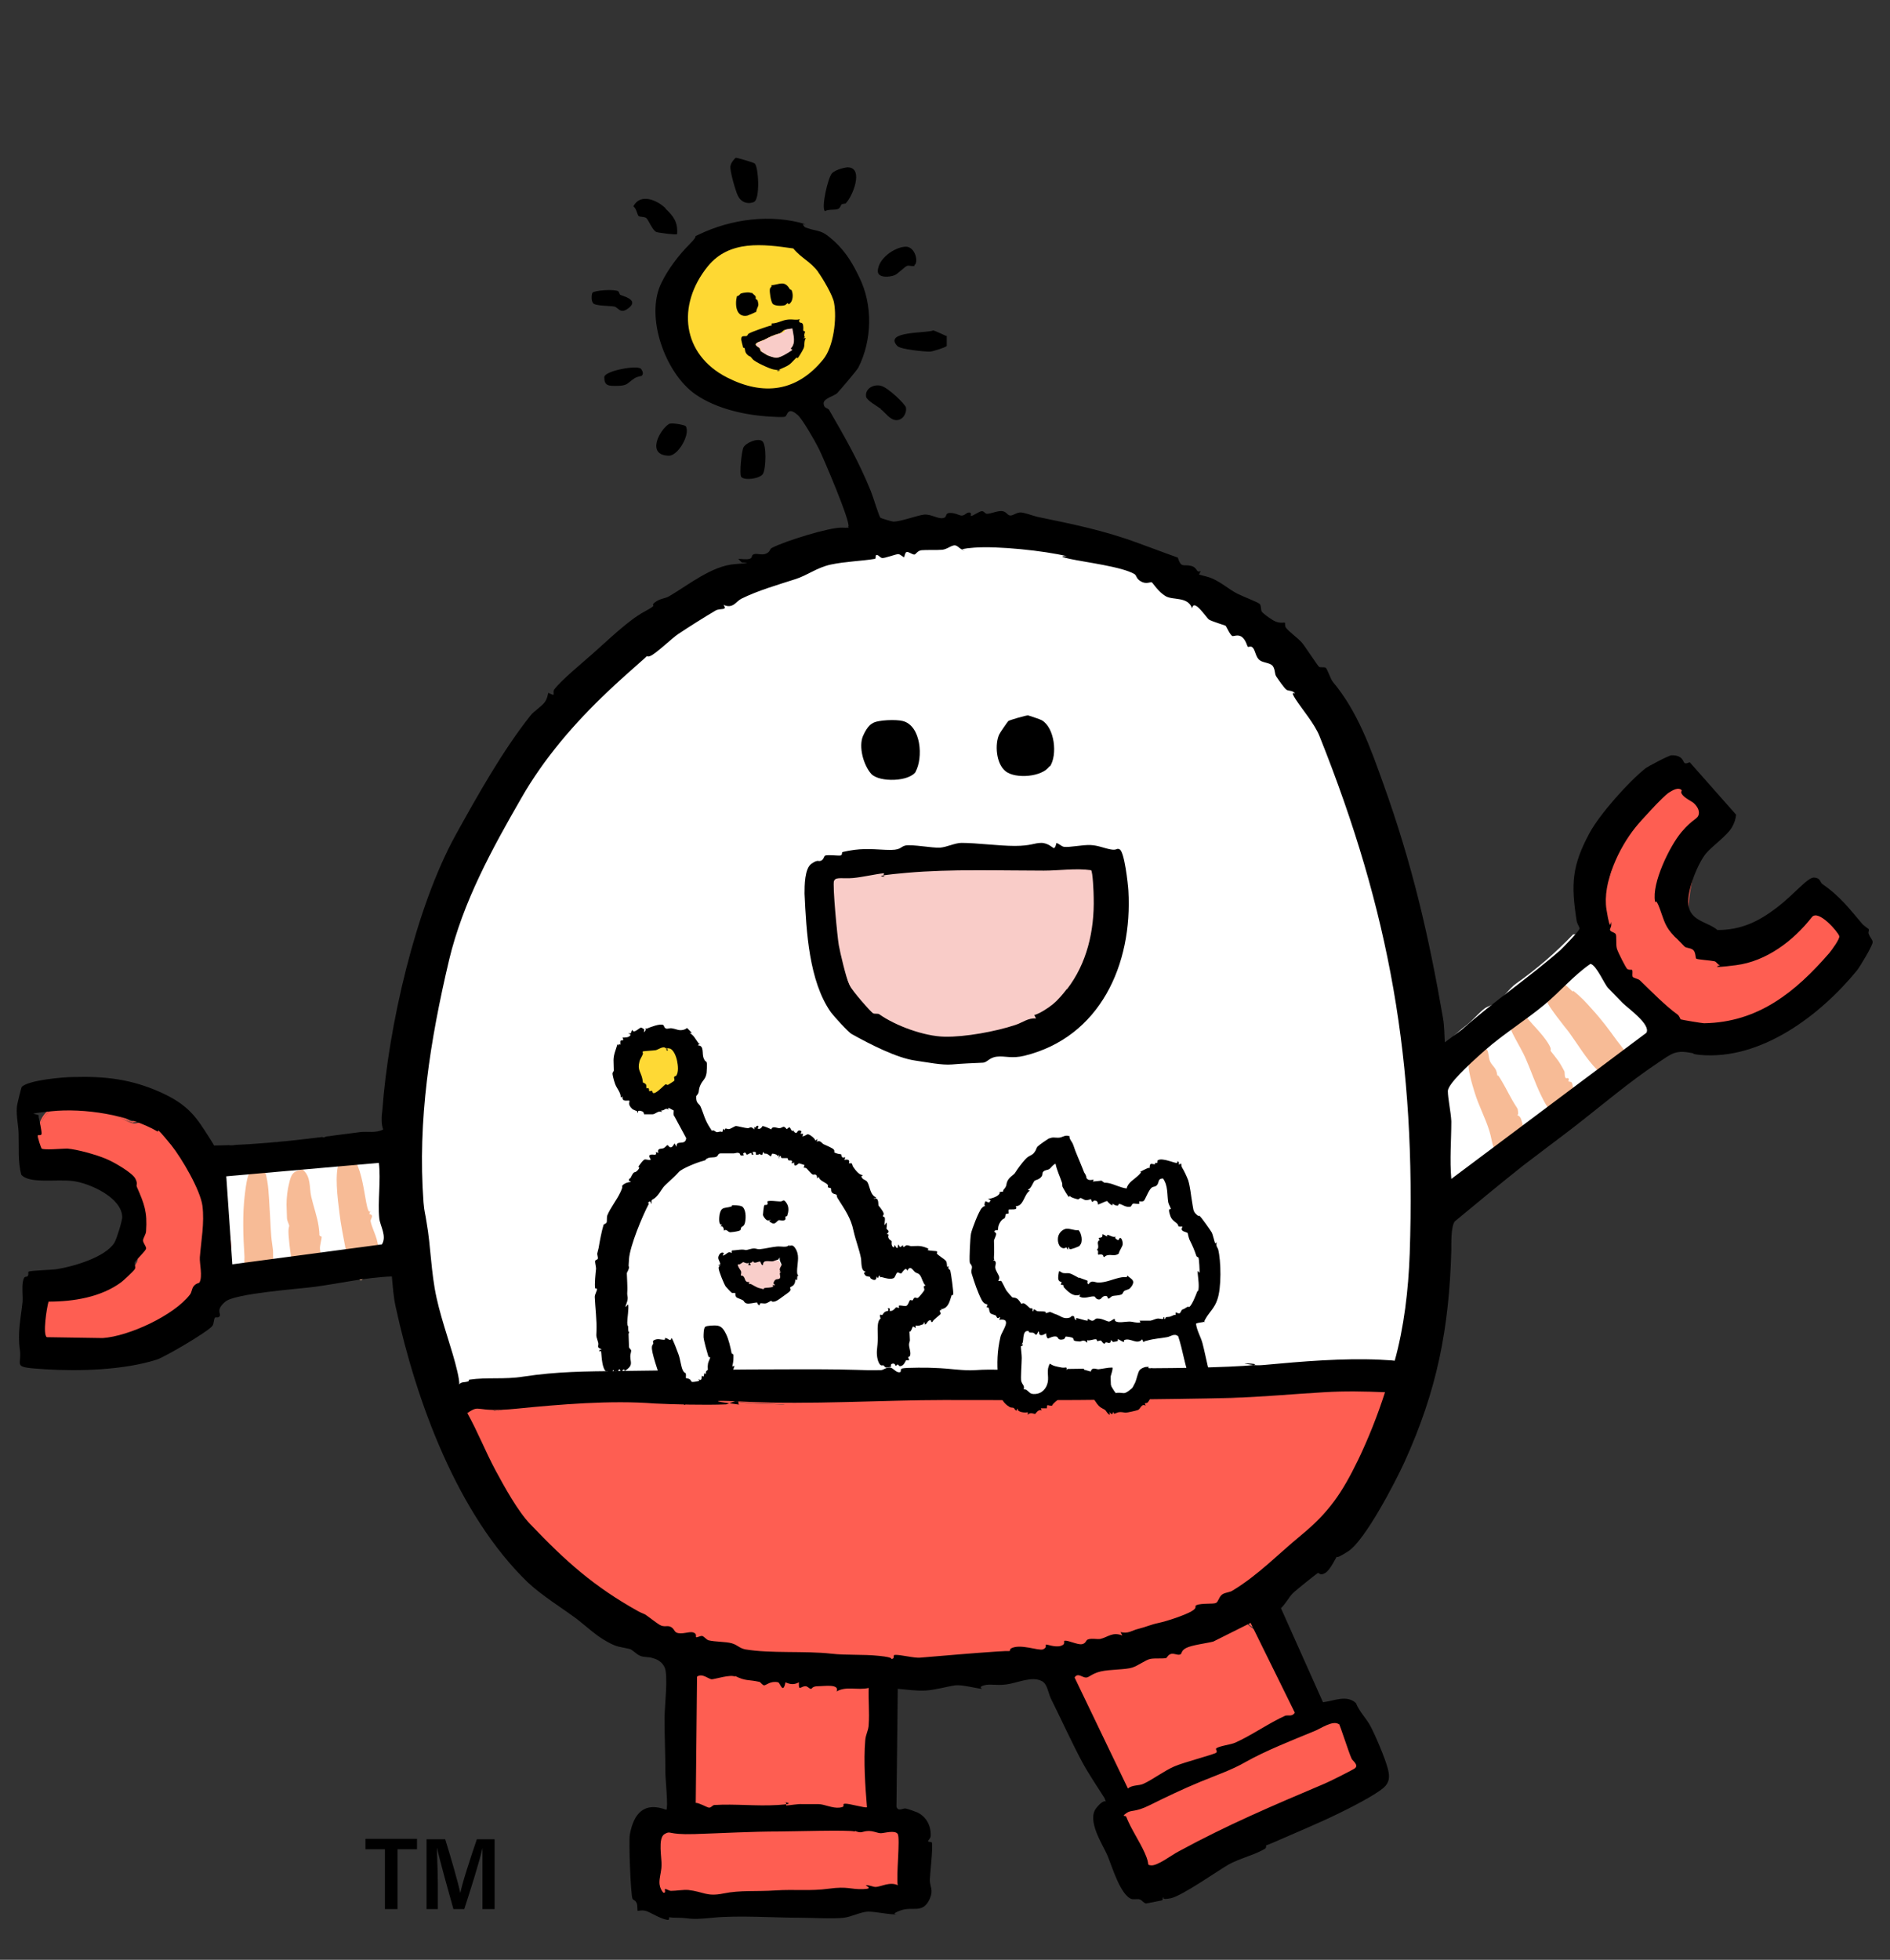 <?xml version="1.0" encoding="UTF-8"?>
<svg xmlns="http://www.w3.org/2000/svg" version="1.1" viewBox="0 0 436 452">
  <rect x="0" y="0" width="436" height="452" fill="#333333" stroke="none"/>
  <defs>
    <style>
      .cls-1 {
        fill: #fde0af;
      }

      .cls-2 {
        fill: #f9ceca;
      }

      .cls-3 {
        fill: #fff;
        fill-rule: evenodd;
      }

      .cls-4 {
        fill: #fed935;
      }

      .cls-5 {
        fill: #fddb8d;
      }

      .cls-6 {
        fill: #fad8d5;
      }

      .cls-7 {
        fill: #fed6d3;
      }

      .cls-8 {
        fill: #f9ccc8;
      }

      .cls-9 {
        fill: #fe5e52;
      }

      .cls-10 {
        fill: #fed833;
      }

      .cls-11 {
        fill: #f7bb96;
      }
    </style>
  </defs>
  <!-- Generator: Adobe Illustrator 28.7.8, SVG Export Plug-In . SVG Version: 1.2.0 Build 200)  -->
  <g>
    <g id="_レイヤー_1" data-name="レイヤー_1">
      <g>
        <path d="M88.8,426.5h-4.5v-2.4h11.9v2.4h-4.5v13.8h-2.9v-13.8Z"/>
        <path d="M111.3,434c0-2.8,0-6,0-7.8h0c-.7,3.2-2.7,9.5-4.2,14.1h-2.5c-1.1-3.9-3.1-11-3.8-14.2h0c0,1.9.2,5.4.2,8.2v6h-2.6v-16.1h4.3c1.3,4.1,3,10.1,3.5,12.4h0c.3-1.9,2.4-8.3,3.8-12.4h4.1v16.1h-2.8v-6.3h0Z"/>
      </g>
      <g>
        <path class="cls-3" d="M327.1,260.1c.6-2.8.3-7.5-.4-9.8-.4-1.3.6-3.5.2-5.1-1.4-5.7-1.5-13.3-2.9-18.9-.1-1.8-.3-3.7-.4-5.5-.7-2.9-1.2-6.4-2.3-9.2,0-1-.1-2-.2-3.1-1.3-4-2.5-8.6-4.1-12.5-.9-2.1-.5-4.4-1.4-6.6-.6-1.4-1.8-3.3-2.3-4.7v-1.6c-.3-.8-1-1.6-1.2-2.7,0-.8-.1-1.5-.2-2.3-.5-1-1.4-2.4-1.8-3.5,0-.5-.1-1.1-.2-1.6-.3-.2-.5-.4-.8-.6-.3-1.2-.5-2.3-.8-3.5-.3-.6-1.2-1.1-1.4-1.8,0-.7-.1-1.4-.2-2-.6-.6-1.2-1.2-1.8-1.8,0-.4-.1-.8-.2-1.2-.5-1-1.5-1.8-2-2.7-.3-.6,0-1-.4-1.6-.6-.5-1.2-1.1-1.8-1.6-1.3-2.1-2.9-3.5-4.3-5.5-.5-.4-1-.8-1.4-1.2v-1l-2-2h-.8c-.3-.2,0-.5-.2-.8-1.1-1.7-3.4-3.2-4.5-4.9h-2.5c-.9-.4-1.8-1.9-2.7-2.5-1.5-.9-2.7-1.4-4.1-2.3-.5-.6-1.1-1.2-1.6-1.8h-.8c-.3-.3-.5-.7-.8-1h-1c-.1-.2-.3-.4-.4-.6h-1c-.3-.4-.7-.8-1-1.2h-1.8c-.5-.1-1.2-.5-1.8-.8-1-.5-1.9-1.9-2.9-2.5-2.3-1.3-5.3-1.4-6.8-3.5-1.6,0-3.1-.1-4.7-.2-.2-.3-.4-.5-.6-.8-.7,0-1.4-.1-2-.2-.1-.2-.3-.4-.4-.6h-3.3c-.7-.2-1.2-.8-1.6-1h-3.9c-.3-.1-.7-.7-1-.8h-1.6c-.1-.2-.3-.4-.4-.6-1.5-.6-5.7.2-7.2.2h-8.8c-.1-.2-.3-.4-.4-.6h-5.3c-1.5,1.4-3.3.7-5.7,1.2-2.9.7-6.3.8-9.2,1.4-1.4,0-2.7.1-4.1.2-2.5.8-6.1,1.3-8.6,2h-2.9c-.2.3-.4.5-.6.8-.8.5-2.5,1.1-3.3,1.4-1.8.7-3.7.7-5.5,1.4-.6.3-1.7,1.2-2.5,1.4-.6,0-1.2.1-1.8.2-1.2.5-3,1.7-4.3,2.3-.5,0-1,.1-1.4.2-.4.2-.8.8-1.2,1-1.2.5-2.4.4-3.5,1-.3.3-.5.7-.8,1-.5.4-1.1.3-1.6.6-.3.3-.5.7-.8,1-1.6.8-2.8,1.2-4.3,2l-1.4,1.4c-1.1.7-2.2,1.1-3.3,1.8-1,.7-1.9,2-3.1,2.7h-.8c-1,1-1.9,1.9-2.9,2.9-1.3,1-2.4,1.9-3.7,2.9-.8.8-1.5,1.6-2.3,2.5-4,3-7.5,6.7-10.5,10.7-2,2.7-5.2,5-7,8-1.1,1.8-1.7,3.5-2.9,5.3-.6,1-1.9,2-2.5,3.1,0,.5-.1,1.1-.2,1.6l-.8.8c-.8,1.4-1.1,2.6-1.8,4.1-.8,1.6-2.4,3.2-3.3,4.7-2.1,3.6-3.3,7.3-5.1,11.3-.3.3-.5.5-.8.8v1.6c-1.1,3.4-2.9,7.3-3.9,11.1v2c-1.6,5.5-2.6,11.9-4.1,17.4v2.3c-.2.8-.6,2.5-.8,3.3v2.3c-.1.4-.7,1.1-.8,1.4v3.7c-.7,3,.3,7.5-.4,10.5v5.5c-1.1,5,0,13.2,1,17.4,0,1.9.1,3.8.2,5.7,0,.2.5.8.6,1v2.7c.2.2.4.4.6.6v1.8c.2.7.6,2.6.8,3.3v2c1.5,4,2.3,9.2,3.9,13.1v2.9c.3.2.5.4.8.6,0,.6.1,1.2.2,1.8l2.3,2.3c3.5,0,6.1-.5,8.8-.8,1-.1,3.8.9,5.5.4.4-.1,1.2-.7,1.8-.8h4.7c.3-.1.7-.7,1-.8h2.9c2.2,0,4.5,0,6.4-.4h8c5.9,0,11.8,0,17.2,0,2.2,0,4.4.1,6.6.2,2.1-.5,5.2.3,7.6-.2,1.5-.3,3.8.2,5.5-.2,1.8-.4,4.4-.2,6.6-.2h12.9c6.9,0,14.1.2,20.9.2,3.8,0,8.7-.8,11.7.2,7.9-.1,15.7-.3,23.6-.4,7.3,0,13.5,0,19.9-.6.5,0,1.6.2,2.5.2,3.5,0,7,0,9.8-.6h8.8c.2,0,.9-.6,1-.6h7.4c.8-.2,1.6-.4,2.7-.4,1.2,0,3.5-.3,4.3.2h11.7c2.9-1.3,3.4-8,4.3-11.5v-2.7c2-8.8,1.2-19.5,1.2-29.9,0-3.7-.1-7.4-.2-11.1ZM232.6,169.7c0-1.6.8-1.9,1.4-2.9,3.3,0,1.7,1.1,3.1,2.5,0,1.3-.4,1.5-.6,2.5-.9.1-1.8.3-2.7.4-.5-.5-1.6-1.8-1.2-2.5ZM201.9,168.1c.2-.4.9-.5,1.2-.8,1.6,0,1.7.5,2.7.8.2,1.4,1.1,2.9,0,4.1-.3.6-2,1.2-2.9.6-1.1-.4-1.4-2.4-1.8-3.5.6-.4.4-.6.8-1.2ZM254.3,210.5c-1.7,7.6-4.9,17.2-10.2,20.9-3.4,2.3-6.9,4.4-11.3,5.7-1.8,0-3.6.1-5.3.2-1.3.3-3,.7-4.5,1h-4.7c-2.1.5-2.8.5-4.9,0h-3.7c-.8-.3-2.4-1.3-3.1-1.6-1-.4-2.1-.1-3.1-.6-.4-.5-.8-1-1.2-1.4h-1.6c-.1-.2-.3-.4-.4-.6-1.1-.6-2.1-.6-3.1-1.2-1.7-1-2.8-3.4-3.9-5.1-4.6-6.9-5.5-16.7-5.3-27.7,3.3-1.6,7.3-2.5,11.5-3.3,1.6-.3,4,1.1,6.1.4,1.2-.4,5.6-1.2,7.4-.8.8.2,3.5.7,4.5.2.2-.3.4-.5.6-.8,1,.1,1.9.3,2.9.4,3,.1,6.6-.4,9.2.2,2.5.5,5.1-.7,7.2-.4,2.3.3,5.9,1,8.6.4.9-.2,3.3-.7,4.3-.4,1,.3,1.5.8,3.3.8.2,3.5,1.8,9.4.8,13.7ZM381.4,232.4v-1.2c-.4-.3-.8-.7-1.2-1-1.1-1.5-2.4-2.8-3.7-4.1-.3-.2-.7-.4-1-.6-.1-.4-.3-.8-.4-1.2-.6-.9-1.8-1.3-2.5-2-.9-1-1.6-2.9-2.5-4.1-.9-.9-1.8-1.8-2.7-2.7h-4.5c-3.9,4.1-8.4,8-13.1,11.3-1.6,1.1-3.1,3.5-4.7,4.5-.8.5-1.7.7-2.5,1.2-1.5,1.1-3,3-4.5,4.1-2.5,1.9-4.5,4.1-6.8,6.4-.9.9-2.3,1.8-2.7,3.1-.6,2.1,0,7.4.4,9,.5,2.3-.4,5.4,0,7.8.3,2-.7,5.5.2,7,0,2.2,1.2,2.2,2,3.5h4.7c.3-.4.7-.8,1-1.2.6-.4,1-.4,1.6-.8.5-.5,1-1.1,1.4-1.6,1.1-.8,2-1.3,3.3-2,.5-.6,1.1-1.2,1.6-1.8,1.3-.9,2.5-2,3.7-2.9,3.4-2.3,6.4-5.2,10-7.2,1-.5,2.8-2.9,3.9-3.7,4.3-3.1,8.6-6,12.9-9l2-2c.5-.2,1.1-.4,1.6-.6.9-.9,1.8-1.8,2.7-2.7v-4.7c-.2-.1-.4-.3-.6-.4ZM89.8,264c-.8-.8-1.5-1.5-2.3-2.3h-6.6c-1.7,1.1-4.3,0-6.6.6-4.3,1.1-10.2.8-14.8,1.8-1.8.4-6.2-.4-7.6.4-4.6,0-3.5.3-5.9,2,0,3.5.2,6.6.8,9.2.3,1.5,0,3.3.4,4.5v9c.6,1.4,2.1,2.5,2.9,3.7,5.3,0,9.8-.8,14.1-1.8h3.3c2.6-.7,6.6-1.1,9.2-1.8h4.1c1.5-.5,5.5-.4,6.8-1.2,1.5-.2,1.9-1.4,2.9-2,0-2.9.5-7.3-.8-9v-13.1Z"/>
        <g>
          <path class="cls-9" d="M158.3,440.3l-2.8-1c-3.4-1.6-3.8-5.8-4-9.1,0-1.4-.1-3.8,0-5.1.4-3.5,4-5.7,7.4-5.4-.4-6.3-.6-12.8-.4-19.2s.4-10.2,1.3-14.3c.3-1.4.8-2.5,1.6-3.7,0-.4-6-2.4-6.9-2.7-10.3-4.3-19.2-10.2-26.5-18.8-2.5-3-4.8-6.3-7.3-9.3s-7.1-6.9-8-10-.1-2.3-.4-3.3c-.3-1.4-1.7-2.8-2.4-3.9s-.4-1.2-.7-1.5c-.8-1-2.5-.6-3.4-2.9-1.4-3.6,1.7-6.6,5.3-6.1s2.4,1,3.2.9c2.3,0,5.9-1.5,8.6-1.6,3.9-.3,7.8-.3,11.7-.6,8.4-.6,16.5-1.2,25-1,2.3,0,5.5-.2,7.6,0s2,.8,3.1,1c3.3.7,7.3.2,10.6.8,5-4.4,12.4-2.9,18.6-3.1,8.7-.2,17.4-.7,26.2-.2,2.8.1,11.2,1.4,13.2.9,2.5-.7,2.9-1.5,6.1-1.3,4.9.3,10,1.6,15.2,1.8,10.5.4,23.5.9,33.8-.4,2.6-.3,5.4-1.3,8.2-1.6s4.9.2,7,0,3.1-1.5,6-.5c.6.2,1.2.7,1.6.8.7.2,1.5,0,2.2,0,4.8.6,9.1,6.3,5.8,10.8-.5.7-1.5,1.3-2,2.1-1,1.5-1.9,4-2.9,5.7-4.1,7.1-11,14.4-16.5,20.6-3.6,4-9.3,11.4-14.2,13.2s-1.6.3-1.6.4c.5,1.7,2.1,2.2,3.1,3.3s1.4,2.3,2.2,3.4c1.7,2.3,3.7,4.4,5.2,6.9,2.2,3.7,3.5,7.5,4.8,11.5l2.3-1.4c6.2-2.1,8.2,2.7,9.9,7.5s1.6,6.5-2.3,8.3c-3.3,1.5-6.5,3-9.8,4.6s-8.9,2.9-13,4.8-5.4,3.4-8.2,4.9-2.5,1-3.7,1.6c-3.9,2.2-9.8,8.8-14.4,4-1.4-1.5-4.6-8.7-5.3-10.9s-.7-4.3,1.4-6.1,1.3-.4,1.1-1.1c-4.4-7.8-8.5-15.8-12.7-23.8l-1.4-3.7c-2.5,0-5.2.3-7.7.3s-6.4-.5-9.6-.4c-6.3,0-15.4,2.3-21.1-.8s-1.3-1.1-1.7-1.2c-1.1-.2-3.3.8-4.6.6,1.4,2.7.8,5.4,1,8.3.5,8.4,1.1,16.5.8,25s-.3,1.1-.2,1.7c2.9-.5,5.3-.2,6.8,2.6,1.6,2.8,2.3,9.5.7,12.4-2.3,4.2-6.4,3.3-10.2,3.7s-6.7,1.1-10.5,1.2-.8-.2-.7.4h-.8c-1.2-.3-2.9-.3-4.1,0h-.6c.1-.6-.3-.4-.7-.4-2.6,0-5.6-.1-8.2,0s-.8-.2-.7.4h-1c-.5-.4-1.6-.3-2,0h-5.1c-1-.3-2.6-.3-3.7,0h-.4c0-.2.1-.4-.1-.4-.4,0-2-.2-1.7.4h-.4c-.2-.3-1-.3-1.2,0h-.4ZM207,420.5c-.9-.2-2.6,0-3.7,0s0-2.6.1-3.2c.4-7.7-.4-15.5-.8-23.1-.2-2.7.4-5.4-.8-8s-.9-1-.9-1.7c1.4.2,4.7-1.1,5.8-.6,1.2.5,1.9,1.5,3.5,2,7.2,2.4,16.1-.9,23.6.2h13c1.2,2,1.5,4.5,2.8,6.5l11.7,21.7c.2.7-1.1.9-1.7,1.4-1.1,1.1-1.5,2.8-1.3,4.4s4.5,10.9,6.1,12.1c4.5,3.3,9.7-2.6,13.4-4.6,1.5-.8,3.1-1.4,4.6-2.2,2.4-1.3,4.6-3.1,7.2-4.3,3.6-1.7,7.6-2.5,11.3-4.1s7.3-3.5,11.1-5.1c3.9-1.7,3.7-4.5,2.5-8.1-1.5-4.3-3.5-9.1-9.2-7.2s-1.7,1.5-2.9,1.7c-1.6-5.6-3.8-10.5-7.2-15.2-1.4-1.9-3.4-4.9-4.9-6.6s-1.5-1.1-2.1-1.8-1.8-2.3-1.8-2.5c1.3-.5,2.6-.8,3.9-1.4,5-2.6,12.9-13,16.9-17.5,4.4-5.1,8.8-9.5,12.2-15.4,1-1.7,1.7-3.8,2.7-5.3s1.6-1.6,2.1-2.4c1.9-3.1.6-6.3-2-8.4s-3.2-.9-5.5-1.2-1.1-.6-1.8-.9c-2.8-1-3.7.2-6,.4-3.6.4-7.1,0-11,.7-5.5.9-10.5,1.9-16.3,1.8-9-.1-19.2,0-28-.9s-8.2-1.8-11.4-1.2-2.5,1.2-4.1,1.2c-4.8,0-10.3-.8-15.2-1s-9.4,0-14.1,0-15.3-.5-21.3.4c-2.7.4-4.1,1.8-6.4,2.9-3.2-.3-6.8-.2-10-.6s-3.1-1.1-4.5-1.2c-3-.3-7.3-.2-10.4-.2-8.9,0-17.8,1.4-26.6,1.8-4.4.2-7.4.1-11.8.9s-2.4.7-3.2.7-2.7-1.2-4.3-1.2c-3.6,0-5.7,4.5-2.9,7.1.7.6,1.6.7,2.3,1.1s3,5.1,3.4,5.9c.5,1.3.4,2.4.8,3.7.9,2.8,4.8,6.2,6.8,8.5,5.1,6.1,9.2,12.4,15.5,17.5,8,6.4,16.8,10.8,26.5,13.9-.2.9-1,1.5-1.4,2.4-1.1,2.4-1.5,8.1-1.7,10.8-.4,6.8-.5,13.7-.2,20.5,0,.7.5,3.7.4,4.1s-2.6.6-3.3.8c-2.5.8-4,2.8-4.2,5.4s.1,6.3.5,8.1c1.3,6.6,6.7,5.4,11.9,5.5,8.3.2,17.5.4,25.8,0s7.6-1,11.5-1.4,6,.4,8.4-2.7,1.6-14.2-3.1-14.9Z"/>
          <path class="cls-9" d="M174.5,440.3c-.1-.6.3-.4.7-.4,2.6-.1,5.6,0,8.2,0s.8-.2.7.4h-9.6Z"/>
          <path class="cls-9" d="M188.9,440.3h-4.1c1.2-.3,2.9-.3,4.1,0Z"/>
          <path class="cls-9" d="M160.4,440.3c-.3-.6,1.3-.5,1.7-.4s.1.2.1.4h-1.8Z"/>
          <path class="cls-9" d="M166.3,440.3h-3.7c1-.3,2.7-.3,3.7,0Z"/>
          <path class="cls-9" d="M173.5,440.3h-2c.4-.3,1.6-.4,2,0Z"/>
          <path class="cls-9" d="M160,440.3h-1.2c.2-.3,1-.3,1.2,0Z"/>
          <path class="cls-8" d="M200.9,199.1c7.3-.4,15.2,1.6,22.5,1.6,1.7,0,3.8-.6,5.5-.6,3.4-.2,7.5-.1,10.9,0s3.4.5,5.1.4c3.8-.2,6.1-1.9,10,.4s2.9,8.9,1.7,13.3c-3.6,12.4-9.8,21.6-22.5,25.8-1.4.5-2.9.7-4.2,1.1s-2.5,1.6-4.3,1.9c-2.7.5-10.5-.5-13.4-1s-4.7-1.5-6.8-4.8-4.7-2.5-6.3-4.3-6-11.4-6.2-14.6.2-3.2,0-4.5-.9-1.9-1.2-2.7c-2.3-7.4,2.3-11.5,9.3-11.9Z"/>
          <path class="cls-9" d="M374,222.8c0,0,0-.2,0-.2-3.2-5.3-6.6-10.8-3.9-17.3.9-2.1,1.2-2.6,1.9-4.9.8-2.7,3.8-10.2,5.9-11.9s3.2-1.1,4-3.2l2.8-2.9c.1,0,.3-.1.4-.2,1.9-.9,2.9-1.3,4.8-.2s5.2,5.7,4.5,8.8c-.3,1.2-1.6,3.2-2.2,4.5-1.4,3.5-3.5,12.2-3.2,15.8.2,1.8,2.1,6.4,3.6,7.5s5.1,1.7,6,1.9,2.6.6,3.1.5,1.1-1.1,1.5-1.4c2.5-1.9,5.6-2.2,8.1-3.7s7.2-7.2,11.9-4.4,4.5,4.9,3.7,8.2-9.5,11.9-13.4,14.4c-6,3.8-18.9,8-25.7,5.4s-9.9-6.7-10.7-10.8,0-1.7-.2-2.4-1.8-2.4-2.2-2.9-.3-.6-.7-.6Z"/>
          <path class="cls-10" d="M178,51.8c.1-.1.4-.1.6-.1,2.5.3,6,1.6,8.2,2.9,4.1,2.6,7.4,8,9,12.4.6,1.6,1.2,3.5,2,4.9.5.9,1,3.5,1,4.6.2,4.3-1.6,8-5.1,10.3-3,2-4.6,3.7-8.1,5.1-3.6,1.3-5.6,1.4-9.4,1.5-.4,0-.8-.2-.7.4-14.3-.8-21-10.3-20.2-24.2.4-7,7.4-16.4,14.7-17,1.1,0,2.2-.3,3.4-.4s4.4.1,4.6,0,0-.4,0-.4Z"/>
          <path class="cls-9" d="M49.8,278.5c0,0,.1,0,.2,0,0,.4,0,.5.4.4.7.8.8.7,1.2,1.8,2.2,6,2,12.2-2.6,17s-3.3,1.7-5.5,2.9-3.1,2.7-4.3,3.7c-6.6,5-16.2,7.3-24.4,6.6s-6.7-10.6-1.1-11.6,3.1,0,4.6-.1c3.9-.5,10.8-4.3,13-7.6.1-.2.2-.3.2-.4s.3,0,.3,0c.6-.8,0-5.7-.2-7-.3-2.7-1.3-5.7-1.6-8.2s.1-2.9-.1-3.4-6.3-2.3-7.3-2.7-5.1-2.3-5.9-2.2-1.5,1.1-3.1,1c-5.3-.2-5.6-8.1-3.2-11.4,2.8-3.6,9.8-2.4,13.6-1.1s5.8,2.9,6.9,2.9,1.1-.3,1.7-.4c3.8-.4,6.7,2.2,9,4.9s7.6,9.4,7.7,12.8-.6,1.9.4,2.2Z"/>
          <path class="cls-11" d="M345.6,248c1.4,2.1,2.1,3.7,3.3,5.8s1.2,1.6,1.3,2.6-.2.6-.2.7c.1.2.6.2.9,1,.5,1.6.8,2.8.9,4.4s.4.1.4.3-.3,2.7-.4,2.9c-.5.6-2.4.3-2.8.5s-.1.3-.3.4-.6.2-.7.3c-.2.3.1,1.5-1.4.6-2.3-1.4-2.3-4.4-3-6.6-.9-3-2.5-5.9-3.4-8.9-.5-1.6-1.7-5.5-1.4-7s.6-2.4.8-2.7c.5-.9,1.2-.3,1.7-.4s.4-.5.6-.5,1.1.5,1.2.8c.3.5.3,1.7.6,2.5s1.1,1.4,1.4,2.1.2,1,.4,1.4Z"/>
          <path class="cls-11" d="M81.4,266.7c.3.1.6,1.1.7,1.3,1.4,2.7,1.8,6.3,2.4,9.4s.9,1.7.9,1.9c0,.2-.2.6-.2.7s.5,0,.6.4-.4.9-.3,1.3c.2,1.1,1.1,3,1.4,4.1s.6,3.1,1.1,4-.5,2.3-.9,2.7c-.7.7-1.5.6-2,.9s-.2.5-.3.6c-.2.2-1.4,1.3-1.5,1.3-.5,0-.9-.9-1.2-1.2s-.6-.2-.9-.5c-1.1-1-1.2-4.3-1.5-5.7-.5-2.7-1.1-5.5-1.4-8.2-.4-3.3-1.2-9,0-11.9.5-1.3.5-.5,1.4-.6s1.2-.7,1.5-.6Z"/>
          <path class="cls-11" d="M362.9,228.5c1.7,1.3,3,2.7,4.4,4.3,2.2,2.4,3.9,4.7,5.7,7.2.6.8,1.4,1.7,1.9,2.6.5.9.5,2.1.1,3.1s-.7.9-.8.9c-.5.3-1.2,0-1.7.1s-1.2,2.1-2.4,1.4-1.5-1.3-1.7-1.4c-2.4-2.4-4.4-5.8-6.5-8.7-.8-1-4.9-6.1-5-7s.1-.5.1-.8c0-.5-.3-1-.2-1.4s.4-.3.6-.5.1-.6.2-.6c.2-.1.9,0,1.3,0s.5-.8,1.2-.8c1.1,0,1.9,1.1,2.7,1.8Z"/>
          <path class="cls-11" d="M352.3,234.8c1.5,1.8,3.4,3.6,4.7,5.6s.4,1.6.8,2.1,1.2,1.5,1.7,2.2,1.3,2.2,1.4,2.4c.1.4,0,1,.2,1.4s.5,0,.7.2,0,.6,0,.7c.1.1.6,0,.8.3s.3,1.7.6,2.2.7.4.8.6c.3.5-.1,3.9-.7,4.2s-1.4-.3-1.9,0-.3.5-.4.5c-.2.1-.5,0-.7,0s-.2.5-.4.6-1.3-.7-1.5-.8c-1-.6-2.5-3.5-3-4.6-1.3-2.7-2.3-5.7-3.5-8.4s-3.6-6.2-3.8-8c-.2-1.8.7-1.5,1.8-2.4s.4-1.3,1.5-.5.7,1.2,1.1,1.7Z"/>
          <path class="cls-11" d="M69.9,269.8c1.9,1.7,1.4,4,1.9,6.2s1.4,4.7,1.7,6.8.1,1.8.2,2.1.5.2.5.4c0,.5-.4,1.8-.4,2.6s.6,2.6.9,3.4.5.5.5.9c0,.6-.9,2-.8,2.8-.5.2-2,0-2.3.2s-.9,1.6-1.5,1.6-1.3-.7-1.4-.8c-.2-.2-.1-.5-.2-.5-2-1.9-1.2-1.3-1.6-3.9s-.6-4.1-.8-6.4.2-2.2.1-2.6-.5-1.1-.5-1.7-.1-2.2-.1-3.1c0-1.5.2-3.4.6-4.9.5-2.2.9-2.8,3.2-3.2Z"/>
          <path class="cls-11" d="M62.8,294.9c-.5.3-.7-.4-.7-.4-.2,0-1,.5-1.1.5-.5.3-.6.8-.9,1.1s-.6.1-.7.2c-.2.2.3.7-.6.6s-2-1.5-2.1-1.8c-.6-.9-.3-4-.3-5.2-.3-4.8-.5-9.8.1-14.6s.8-3.5,1-5.3c1.1.3,2.9-1.4,3.6,0,.9,2.9.9,5.8,1.1,8.8.2,2.6.2,5.6.6,8.2.2,1.4.2,1.3.2,2.7s.4,4.8-.2,5.2Z"/>
          <path class="cls-9" d="M385.1,182.3c.8-1.7,3.2-1.6,4.7-.9s2.5,1.9,2.8,2.3,2.2,4,2.3,4.4c.5,2.8-1.1,4.5-2.1,6.8-1.7,3.9-4,13.4-3.1,17.4.5,2.2,1.9,4.3,3.3,6.2,2.8.7,5.5,1.8,8.4,2.2,2.1-2.5,5.1-3,7.9-4.2,4.7-2,9.6-9.4,15.1-4.8,8.7,7.3-2,16.2-7.9,21-6.1,4.9-21,10.2-28.5,7.6-4.1-1.5-10.5-7-11.2-11.5-.1-.7,0-1.5-.1-2.1s-2.1-3-2.6-3.9c.5,0,.5.3.7.6.4.5,2,2.5,2.2,2.9.3.7.1,1.6.2,2.4.7,4.2,6.8,9.4,10.7,10.8,6.8,2.5,19.7-1.6,25.7-5.4,3.9-2.5,12.3-9.9,13.4-14.4s-.9-6.5-3.7-8.2c-4.7-2.8-8.4,2.4-11.9,4.4s-5.7,1.9-8.1,3.7-1.1,1.3-1.5,1.4c-.6.2-2.5-.3-3.1-.5-1-.2-5.5-1.5-6-1.9-1.4-1.1-3.4-5.7-3.6-7.5-.4-3.6,1.7-12.3,3.2-15.8s1.9-3.3,2.2-4.5c.7-3-1.8-7.3-4.5-8.8s-3-.7-4.8.2Z"/>
          <path class="cls-9" d="M49.8,278.5c-1-.2-.4-1.2-.4-2.2-.1-3.4-5.4-10.1-7.7-12.8s-5.2-5.3-9-4.9-1.2.4-1.7.4c-1.1,0-5.3-2.3-6.9-2.9-3.8-1.3-10.9-2.5-13.6,1.1-2.5,3.3-2.1,11.1,3.2,11.4s2.1-.8,3.1-1,4.8,1.7,5.9,2.2,7,2.2,7.3,2.7,0,2.6.1,3.4c.3,2.6,1.2,5.5,1.6,8.2.2,1.3.8,6.2.2,7s-.3,0-.3,0c.1-.4.2-.7.2-1.1-.2-3.6-.7-6.7-1.2-10.2-.4-2.5-1.3-4.7-1-7.3-4.1-1.3-8.3-2.6-12.2-4.5-3.8,2.7-8.3.6-8.7-4-1.1-12.6,11.4-10.5,19.1-6.8.6.3,2,1.3,2.5,1.4s2.2-.6,3.2-.6c2.2,0,4.4,1.2,6.1,2.6,2.3,2,9.4,11.2,10.1,14.1.3,1.3.5,2.5.1,3.9Z"/>
          <path class="cls-9" d="M51.6,280.8c.5-.1.4.3.5.6,2.2,6.4,1.8,12.7-3.5,17.4s-3.3,1.4-4.7,2.3-3.7,3.4-5.4,4.6c-6,4.3-15.6,6.2-22.8,5.9s-7.6-4.1-6.1-9c1.4-4.6,5.1-3.4,8.6-3.7s6.1-2.7,8.8-3.7l4.4-3.4c-2.2,3.3-9.1,7.1-13,7.6s-3.1-.1-4.6.1c-5.5,1-5.7,11,1.1,11.6s17.8-1.5,24.4-6.6c1.2-.9,3.1-3,4.3-3.7,2.2-1.2,3.3-.5,5.5-2.9,4.6-4.8,4.7-11,2.6-17Z"/>
          <path class="cls-9" d="M384.7,182.5l-2.8,2.9c-.8,2-2.6,2.1-4,3.2-2.1,1.7-5.1,9.2-5.9,11.9-.7,2.3-1,2.8-1.9,4.9-2.8,6.5.7,11.9,3.9,17.3-.5,0-.5-.3-.7-.6-3.4-4.5-5.9-11.2-3.6-16.8s1.1-1.7,1.4-2.5.4-2.3.8-3.3c.7-2.4,4-10.1,5.8-11.4s1.9-.8,2.6-1.3c1.1-.7,2.2-3.1,4.4-4.3Z"/>
          <path class="cls-7" d="M193.8,86.8l-2.4,3c-3.9,3.7-10.7,4.3-15.8,4-.1-.6.3-.4.7-.4,3.7-.1,5.8-.1,9.4-1.5,3.6-1.3,5.2-3.1,8.1-5.1Z"/>
          <path class="cls-7" d="M178,51.8c0,0,0,.4,0,.4-.2.1-3.9,0-4.6,0-1.1,0-2.2.3-3.4.4,2.3-1.1,5.5-1.3,8-.8Z"/>
          <path class="cls-7" d="M195.8,67c.5-.1.5.4.6.7.6,1.3,1.2,2.9,1.4,4.2-.8-1.5-1.4-3.3-2-4.9Z"/>
          <path class="cls-7" d="M50,278.5c.8.2.3.2.4.4-.4,0-.5,0-.4-.4Z"/>
          <path class="cls-9" d="M207,420.5c4.7.8,5.5,11.7,3.1,14.9s-5.1,2.3-8.4,2.7-7.6,1.3-11.5,1.4c-8.3.4-17.5.2-25.8,0s-10.5,1.1-11.9-5.5c-.4-1.8-.7-6.3-.5-8.1s1.7-4.6,4.2-5.4,3.2-.4,3.3-.8-.4-3.3-.4-4.1c-.3-6.8-.2-13.7.2-20.5.2-2.8.5-8.5,1.7-10.8s1.2-1.5,1.4-2.4c-9.7-3.2-18.6-7.5-26.5-13.9-6.3-5.1-10.4-11.4-15.5-17.5s-5.9-5.7-6.8-8.5-.3-2.4-.8-3.7c-.3-.8-2.9-5.6-3.4-5.9-.6-.4-1.6-.5-2.3-1.1-2.8-2.6-.7-7,2.9-7.1s3.4,1.2,4.3,1.2,2.3-.6,3.2-.7c4.4-.8,7.4-.7,11.8-.9,8.9-.4,17.7-1.9,26.6-1.8s7.5,0,10.4.2,3,1,4.5,1.2c3.2.5,6.8.3,10,.6,2.3-1.1,3.6-2.4,6.4-2.9,6-.9,14.9-.3,21.3-.4s9.4-.2,14.1,0,10.4,1.1,15.2,1,2.7-.9,4.1-1.2c3.2-.7,8,.8,11.4,1.2,8.8.9,19,.7,28,.9,5.7,0,10.7-.9,16.3-1.8s7.3-.3,11-.7,3.2-1.4,6-.4,1.2.8,1.8.9c2.3.4,3.3-.5,5.5,1.2s4,5.3,2,8.4-1.6,1.6-2.1,2.4c-.9,1.5-1.7,3.7-2.7,5.3-3.5,5.9-7.8,10.3-12.2,15.4-4,4.6-11.9,15-16.9,17.5-1.3.6-2.6.9-3.9,1.4,0,.2,1.5,2.3,1.8,2.5.6.6,1.5,1,2.1,1.8,1.5,1.7,3.5,4.7,4.9,6.6,3.4,4.8,5.6,9.6,7.2,15.2,1.2-.2,1.6-1.3,2.9-1.7,5.6-1.9,7.6,2.9,9.2,7.2,1.2,3.5,1.4,6.4-2.5,8.1-3.8,1.6-7.3,3.5-11.1,5.1s-7.7,2.4-11.3,4.1-4.7,3-7.2,4.3-3.1,1.4-4.6,2.2c-3.7,2.1-8.9,8-13.4,4.6-1.6-1.2-5.8-10.1-6.1-12.1s.2-3.3,1.3-4.4,1.8-.8,1.7-1.4l-11.7-21.7c-1.3-2.1-1.6-4.6-2.8-6.7h-13c-7.4-1-16.3,2.3-23.6,0-1.6-.5-2.3-1.5-3.5-2-1.1-.5-4.4.8-5.8.6,0,.7.6,1.1.9,1.7,1.2,2.6.6,5.3.8,8,.5,7.6,1.2,15.5.8,23.1,0,.5-.7,3.2-.1,3.2,1.1,0,2.7-.2,3.7,0ZM192.1,419.4c-1.5.2-3.3-1.2-3.3,1.2,1-.5,1.9-.6,3-.8s.4.1.3-.4Z"/>
          <path class="cls-9" d="M192.1,419.4c0,.5,0,.3-.3.4-1.1.2-1.9.3-3,.8,0-2.4,1.7-1,3.3-1.2Z"/>
        </g>
        <g>
          <path d="M184.4,73.8c-.2.8.4.5.7.8s.2,1.4.2,1.6.5.2.4.3c0,.4-.4.8,0,1.3l-.4.2h.6c-.5.7-.2,1.6-.5,2.3s-1.3,2.3-1.4,2.3-.3-.2-.3-.1c-1.5,1.5-1.3,1.6-3.4,2.5s-.2.5-.3.4c-.4,0-1.2-.1-1.6-.2-.7-.1-4.3-1.7-4.8-2.4-.8-1-.4-.3-1.1-.9s-.6-1.2-.7-1.5-.3-.1-.4-.3c0-.3-.5-1.7-.4-2,0-.8.9-.5,1.2-.6s.3-.5.6-.6c.7-.4,3.6-1.4,4.6-1.7s.4,0,.6,0v-.6c1.4,0,2.5-.8,3.8-.9s1.9.2,2.7-.1ZM182.8,75.8c0,0-1.6.2-1.8.3-.4.1-.6.6-1.2.8-1.7.5-2,.7-3.6,1.5-.4.2-2,.6-1.9,1.1.2.4.7.5.9.8s.2.6.3.7,1.4.8,1.4.9c.3.1,1.7.5,2,.6,1,.1,3-1.3,3.8-1.8l-.4-.3c1.3-1.2.6-3,.4-4.6Z"/>
          <path d="M173.4,67.5s.8.7.8.7c.3.4,0,.6.2.8s.3,0,.4.4c.3,1.1.1,1.1-.2,1.9s0,.5,0,.5c-.2.2-1.9.9-2.2,1-2.6.5-2.9-2.5-2.4-4.5.5,0,.8-.6.9-.6.5-.2,2-.4,2.4-.1Z"/>
          <path d="M182.4,66.8c0,0,.3.1.3.4.3.8.2,2.1-.4,2.7s-.4,0-.6,0c-.3.2-.5.5-.7.5-.6.2-2.4.2-2.8-.4s-.7-2.7-.6-3.3.6-.5.3-.9c2-.2,3.1-1.2,4.3.9Z"/>
          <path class="cls-8" d="M182.8,75.8c.2,1.5.9,3.3-.4,4.6l.4.3c-.7.5-2.8,1.9-3.8,1.8s-1.8-.5-2-.6-1.4-.8-1.4-.9c-.2-.1-.1-.5-.3-.7s-.8-.4-.9-.8c-.1-.5,1.5-.9,1.9-1.1,1.5-.8,1.9-1,3.6-1.5s.8-.6,1.2-.8,1.8-.4,1.8-.3Z"/>
        </g>
        <g>
          <path d="M185.2,51.7c0,0,.2.6.7.8,3.2,1.1,3.4.3,6.4,3s4.6,5.7,5.9,8.4c3.2,6.4,3,14.6-.2,20.9-.4.7-4.3,5.3-4.9,5.9s-3.2,1.2-3.1,2.4,1,.9,1.3,1.5c3.7,6.4,6.8,11.8,9.6,18.7.4.9,1.9,5.9,2.2,6.1s2.7.9,3,.9c1.7,0,5.4-1.4,7-1.6s3.2,1,4.4.8.3-1.2,1.7-1.2,2.1.7,2.8.6.9-.7,1.6-.7.2.9.4.8c.5,0,1.9-1.1,2.5-1.1s.7.6,1.2.6c.9,0,2.6-.8,3.6-.6s1.1,1,1.8,1,1.5-.8,2.5-.7,2.5.7,3.7,1c8.2,1.7,15.3,3.1,23.4,6.1s6,2.2,9,3.3c.8,2.5,1.3,1.5,3,1.9s1.1,1.7,2.3,1.2l-.4.8c.9.3,2.1.5,3,.9,2.3,1,4.1,2.7,6,3.6s4.6,1.9,5,2.3.2,1.4.5,1.8,1.8,1.5,2.2,1.7c1.6,1.2,3,.7,3.1.8s0,.7.2,1.1c.7,1,2.9,2.5,3.8,3.6.6.7,3.6,5.3,3.9,5.5s1.1,0,1.5.2,1.1,2.6,1.7,3.3c5.7,6.8,8.7,15.3,11.7,23.7,6.6,18.4,10.4,34.8,13.7,53.9.3,1.7.3,3.8.4,5.5l3.9-2.9c7.2-6.4,15.5-12,22.8-18.4.7-.7,4.4-4.4,4.4-5-.2-.6-.6-1.1-.7-1.8-1.3-8.4-1.1-12.6,3-20.2,2.4-4.4,9-11.8,12.9-14.9.7-.5,5.4-3,6-3s1.2,0,1.9.4c1.3.8.5,2,2.3,1.2l10.7,12.1c-.1,1-.4,1.9-.9,2.8-1,1.9-4.7,4.5-6.1,6.2-2,2.5-4.7,9.3-3.9,12.4.8,3.2,4.5,3.4,6.6,5.2,5.4,0,9.4-1.9,13.6-5.1s7.2-7.1,8.7-7,1.3,1,1.9,1.5c4.1,2.8,6.4,5.9,9.3,9.3.3.3,1.3,1,1.4,1.1.1.4-.2.8,0,1.1.2.7.9,1.3.9,1.9,0,.8-2.9,5.6-3.6,6.5-8.5,10.4-22.2,20.8-36.3,19.5-1.8-.2-1.3-.3-1.6-.4-4-.8-4.7,0-8,2.2-6.5,4.3-13.3,10.1-19.5,14.9-3.5,2.7-7.7,5.8-11.6,8.8-5.3,4.2-10.6,8.6-15.8,12.9-.9,1.2-.8,5.1-.8,6.7-.5,18.1-3.3,32.3-10.8,48.8-2.1,4.6-9.1,18.1-13,20.6s-2.2.6-2.5,1-1.6,3.3-2.8,4-1.4-.1-1.7,0c-.7.5-5,3.9-5.8,4.7s-1.7,2.5-2.7,3.4l9.7,21.7c2.5-.3,5.5-1.8,7.6.2.8,2,2.4,3.5,3.4,5.4s3.4,7.4,4,9.9c.4,1.7.4,3-1.1,4.3-2.2,1.8-7.7,4.6-10.4,5.9-4.3,2.1-9.8,4.4-14.6,6.5s-1.4,0-1.8.3,0,1-.5,1.3c-2.3,1.4-6.1,2.3-8.5,3.7s-10.7,7.2-13.2,7.7-1.4-.3-1.7-.2,0,.6-.4.7c-.5.1-3.4.7-3.6.7-.5,0-.9-.7-1.4-.9s-1.3,0-1.9-.1c-2.6-.8-4.6-7.6-5.6-10s-4.9-8.1-2.6-11,2.5-.5,1.9-2.3c-1.7-2.7-3.7-5.6-5.2-8.4-2.5-4.7-4.8-9.8-7.2-14.6-.6-1.3-.8-3.4-2.1-4-2.3-1.2-5.7.5-8.2.8s-3.6-.2-5.1.2-.3.8-.5.8c-.9,0-4.5-1-6.1-.8s-4.8,1.1-6.9,1.2-4.3-.2-6.4-.4l-.3,27.2c.4,1.2,1.5.3,2.1.4s2.5.8,2.7.9c2.1,1,3.2,3.1,3.1,5.4,0,.6-.5.9-.6,1.2s.8.1.9.4c.2,1.7-.4,6.5-.5,8.5,0,1.8.9,2.3,0,4.4-1.6,3.6-3.9,1.7-6.7,2.7s-.6.9-.8.9c-1.4.2-5.3-.7-6.9-.6s-3.8,1.2-5.4,1.4c-2.6.3-7.2,0-10.2,0-6,0-14.2-.6-20.1,0s-5,0-8.2,0-1.3-.5-1.6-.4-.2.9-.4.9c-1.4,0-3.9-1.6-5-2s-2,0-2.1-.1,0-1.2-.2-1.7c-.3-.8-.8-.7-1-1.1-.4-.9-.9-13.3-.6-14.8.9-4.9,3.3-7.6,8.4-5.7.5-.3-.2-7.1-.2-8.4,0-4.3-.2-8.5-.2-12.7,0-2.6.9-10,0-11.8s-2.6-2-2.8-2.1c-.8-.3-1.8-.1-2.8-.5s-1.7-1.4-2.5-1.6c-2.5-.6-2.7-.3-5.2-1.7-2.4-1.3-4.5-3.3-6.8-5.1-3.3-2.5-8.1-5.4-11.5-8.6-16.1-15.6-25.6-41.4-30.4-63.4-.5-2.1-.7-4.9-.9-7.1-6,.2-11.9,1.6-17.9,2.4-3.8.5-18.2,1.5-20.5,3.4s-1,2.7-1.3,3.3-.9.2-1.1.4c-.3.3-.2,1.3-.6,1.9-1.1,1.4-11,7.2-12.9,7.8-7.6,2.4-17.8,2.7-25.7,2.2s-5.3-.6-5.8-4.4c-.6-4,.2-7.3.6-11.1.1-1.4-.2-3.3.1-4.8s.8-.8,1.1-1.2,0-.9.2-1c.4-.3,5.6-.4,6.6-.6,3.7-.6,11.1-2.7,13.2-6.1.5-.8,1.8-5,1.8-5.9-.1-4.5-7.5-7.8-11.3-8.3s-10.3.7-12-1.5c-.8-3.1-.5-6.1-.6-9.3,0-1.8-.6-4.3-.4-6.3,0-.5,1-4.4,1.1-4.6,1.5-1.6,9.7-2.3,12-2.3,7.3-.2,13.3.5,20,3.5s8.4,6,11.3,10.5.3,1.7.7,1.8c11.4-.1,22.8-1.6,34.1-3.1,1.6-.2,3.6.3,5.3-.6-.5-1.3-.4-3-.2-4.4,1.4-19.2,7.6-46.6,16.9-63.5,5.1-9.2,10.8-19.4,17.3-27.6.8-1,2.6-2.1,3.3-3.1s.7-2.1.8-2.1,1.1.6,1.2.4-.1-.7.1-1.1c1.5-2.1,7-6.6,9-8.4,3.3-2.9,8.1-7.6,11.8-9.6s1.2-1.1,2.4-2.1,2.4-.9,3.4-1.5c4.6-2.7,9.8-7,15.2-7.4s1-.3,1.5-.4l-.8-.8c.8,0,1.8.2,2.6,0s.3-.9,1.1-1.1,1.7.3,2.7-.1.8-1,1.3-1.3c3-1.6,13.4-4.8,16.2-4.7s1-.2,1.5-.2c.7-.8-5.8-16-6.8-18s-3.9-7-4.9-7.8c-2.4-2.1-2.3.2-2.9.4s-2.8,0-3.2,0c-5.9-.3-12.6-1.8-17.4-5.1-7-4.8-11.8-18-7.9-25.8,1.5-3.1,4-6.4,6.5-8.9s.4-1.4,2.1-2.2c7.5-3.6,16.6-4.8,24.6-2.4ZM188.8,62.8c-1.8-2.5-3.9-3.2-5.8-5.5-7-1-14.7-2-19.7,4.1-7.3,9-6,20.4,4.5,25.7,8.3,4.2,16,3.3,22.1-4.2,2.4-2.9,3.2-9.4,2.5-13.1-.3-1.7-2.6-5.6-3.7-7.1ZM246.2,128.3c-5.3-1.3-16.1-2.4-21.4-2s-1.3.8-2.4.6-1.5-1.3-2.4-1.1-1.6.9-2.7,1-3.7,0-4.7.1-1.3,1-1.7,1-1.4-.7-1.7-.6c-.4,0-.6,1.2-.6,1.2-.2.1-.9-.7-1.4-.7s-3.2,1-3.7.9-.7-.6-1.2-.7-.1.8-.5.9c-3,.5-6.8.6-10.1,1.3s-5.4,2.5-8.3,3.4c-3.7,1.2-8.6,2.6-12.4,4.5-1.2.6-1.9,2.4-4.1,1.4,1,1.4-.7.7-1.8,1.3-2.4,1.4-6.2,3.8-8.6,5.4-1.4.9-5.2,4.6-6.5,5.1s0-.7-1.5.7c-2.8,2.5-5.9,5.2-8.4,7.6-7.5,7.1-14.6,15.3-19.8,24.4-6.8,11.8-13.5,24-16.7,37.4-4.4,18.6-7.3,37-5.9,55.9.2,2.4.4,2.5.7,4.6,1,5.6,1,11.5,2.3,17.4s3.6,11.8,4.8,17-.6,2.7,1.4,2.5.9-.5,1.4-.6c4.1-.6,8,0,12.4-.7,7.9-1.2,14.3-1.2,22.3-1.3,14.1-.2,28.3-.4,42.4-.4s12.2.3,17.8.2c.6,0,1.3-.7,2.1-.6s1.3,1.1,2.1,1.1,0-.7.8-.9,6.3-.2,7.4-.1c3.6.1,6.6.7,9.4.5,4.1-.3,7.5.1,11.3-.2s8.2,0,12-.1c11.5-.2,23.6,0,35.2-.5s2.8-.9,3.7-.7c1.8.3,2.4.5,4.5.3,8.6-.8,18.1-1.6,26.7-1.2s2.9,1,3.3.4c2.2-7.9,3.2-16.5,3.5-24.8,1.5-44.3-4.6-78.9-20.8-119.4-1.1-2.8-4-6.2-5.5-8.5s0-1.1-.2-1.4c-.5-.7-1.4-.5-1.9-.8s-2-2.5-2.4-3.1-.2-1.6-.8-2.4-2.3-.7-3.1-1.4-.9-2-1.4-2.7-1.1-.2-1.2-.3c-.3-.3-.4-1.4-1.3-2.2s-2-.2-2.3-.3c-.6-.3-1.4-2.3-1.6-2.4s-3.2-1-3.8-1.4-3.5-5-3.9-2.6c-1-2.8-4.4-1.8-6.1-2.8s-3-3.1-3.2-3.2c-.4-.1-1.3.5-2.5-.2s-.9-1.3-1.5-1.7c-2.9-1.7-11.2-2.7-14.9-3.5s-.3-.6-.4-.6ZM388,182.3c-.8-.9-2.2,0-3,.5-1.3.8-6.6,6.6-7.7,8-3.8,4.7-7.7,12.8-6.7,19s1,2,1.1,3-.3,1.3-.3,1.6c0,.5,1,.6,1.3,1s0,2.4.3,3.4,2.1,4.4,2.3,4.6c.4.4,1.1.2,1.2.3.2.3,0,1.1.1,1.5s1.3.5,1.7.9c2.7,2.6,5.8,5.8,8.7,7.9.4.3.6,1,.7,1.1.2.1,5,.9,5.4.9,12.5-.2,21.1-7.2,28.9-16.2.5-.6,2.5-3.3,2.3-3.9-.3-1-4.8-6.2-6.3-4.4-4.3,5.5-10.5,10.2-17.5,11.1s-3.5,0-3.7,0c-.5,0-.8-.8-1.3-.9-.9-.2-4-.4-4.2-.6s-.1-1.3-.6-1.9-1.7-.5-2.1-.9c-.6-.6-1.7-1.8-2.3-2.3-2.2-2.3-2.3-3.4-3.4-6.4s-1-.9-1.1-1.7c-.8-4.2,3.4-12.8,6.1-16s3.8-2.9,4-4.2-1.1-2.4-1.2-2.5c-.3-.3-2-1.1-2.6-1.9s0-.8-.2-1ZM371,227.9c-.9-.9-2.7-5.3-4.1-5.6-3.8,2.6-7,6.4-10.6,9.4-4.2,3.5-9.5,6.8-13.7,10.5s-8.5,7.8-8.6,9.4c0,1.7.7,4.9.8,7,0,4.4-.4,8.9,0,13.3l45-33.7c1.1-1.9-4.3-5.7-5.5-6.9s-2.2-2.3-3.3-3.4ZM36.4,261c-6.6-3.9-17.1-5.5-24.6-4.7s-2.2.4-2.9,1.2c.2.9.7,3.2.7,3.9s-.8.2-.9.5.8,2.9.9,3c.6.4,4.8,0,5.9,0,2.4.2,6.6,1.4,8.8,2.3s6.2,3.3,6.9,4.6.1,1.4.4,2c1.7,3.9,2.4,5.7,2.1,10.1,0,.8-.7,1.6-.7,2.2s.8,1.4.7,1.9-2.4,2.7-2.6,3.1.3,1.1,0,1.6-2.8,2.8-3.1,3c-4.7,3.5-11.1,4.5-16.8,4.5-.4,1.3-1.4,7.6-.4,8.2l12.9.2c6-.4,16.4-5.2,20.1-10,.5-.6.4-1.5,1-2.1s1-.5,1.2-.7c.8-1.3,0-4.5.1-5.8.3-3.9,1.1-7.9.6-11.9-.5-3.7-4.8-11-7.2-14-.6-.7-2.4-3-3-3.4ZM87.4,268.2l-35.2,3.1,1.4,20.3,34.5-4.6c1.2-1.9-.4-4.2-.6-6-.4-3.9.4-8.8-.1-12.8ZM319.6,321.1c-4.8-.2-9.4-.3-14.2,0-7,.4-14.4,1.1-21.3,1.3-8.4.2-16.9.3-25.4.4-13.8.2-27.2.1-41,.1s-31.2,1.1-45.4.4-1.3.6-1.7.7-.1-.7-.4-.8c-.8-.2-2.1.6-2.7.7-5.2.2-12,0-16.5-.2-10-.8-21.9.2-31.9,1.2s-8-1.2-11.3,1c2.4,4.3,4.2,8.9,6.5,13.2,2.1,3.9,5.2,9.5,8,12.4,8.3,8.7,14.7,14.4,24.9,20.1.5.3,1.6.7,1.7.8,1.3.9,2.1,1.6,3.2,2.3s1.8.1,2.6.5.8,1,1.3,1.3c1.2.6,2.9-.3,3.9,0s.5,1,.7,1.1.9-.3,1.3-.3,1,.8,1.5,1c1.6.4,4,.3,5.4.7s1.7,1.1,3.1,1.4c5.9,1,13.7.3,19.9,1,3.5.4,7.1.1,11,.5s2.4.8,3,.7.2-.8.5-.9c1.2-.2,4.6.8,6.1.6,6-.5,11.6-1,17.6-1.4s2.3.4,2.5.3c.5-.2.5-.9.7-1,2.1-1.2,6.4.6,7.4.2s.5-1,.7-1.1,2.1.7,3.4.3.5-1.1.9-1.2c.9-.1,3,1,4,.8s.8-.9,1.4-1.1c.9-.3,1.9,0,2.8-.1,1.8-.4,2.8-1.7,5.1-.8l-.4-.8c1.7.5,2.7-.4,4-.7,2-.5,2.9-1,4.8-1.4s6.1-1.8,7.6-2.7.5-1.1,1.1-1.4c1.2-.5,3.9-.2,4.5-.5s.7-1.5,1.5-2,1.7-.4,2.4-.9c5.8-3.5,10.5-8.4,15.6-12.6,6.6-5.4,9.6-9.9,13.3-17.5,2.4-5,4.5-10.3,6.2-15.6ZM288.5,374.3l-8.6,4.3c-1.5.4-5,.8-6.3,1.5s-.8,1.3-1.4,1.5-1.5-.4-2.2-.1-.7.8-1,.9c-.7.2-2.5,0-3.6.2s-2.7,1.5-4.2,2-5.2.4-7.3.9-2.6,1.4-3.4,1.4-1.9-1.2-2.6,0l12.3,25.6c1-.9,2.6-.6,3.6-1.1,2-.9,4.8-3,7.1-4s9.4-2.8,9.7-3.2-.3-.7,0-1c1-.6,3.3-.8,4.4-1.3,3.6-1.6,7.9-4.6,11.5-6.2.6-.2,1.6.3,2.2-.7l-10.2-20.7ZM169.6,386.7c-1.1-.6-4.7.6-5.4.6s-2.2-1.5-3.4-.6l-.3,29.1c.8,0,2.5,1,3,1.1s.9-.6,1.3-.6c4.8-.3,9.6.3,14.6,0s1-.7,1.6-.7.2.8.4.8c.7,0,2.8-.4,3.7-.3,1.3,0,2.3,0,3.7,0s3.2,1,4.9.8.3-.8,1.2-.9,4.9,1.1,5.1.8c-.4-4.8-.8-10.6-.4-15.4.1-1.4.8-2.4.8-3.7.2-2.7-.1-5.6,0-8.4-2.6.6-5.1-.5-7.4.8.7-1.8-2.8-1.2-4.3-1.2s-1.3.7-1.7.6-.7-.6-1.2-.6c-1.1,0-1.6,1.3-1.5-.9-1.1.6-2,.5-3.1,0-.6,2.9-1.2.1-1.7,0-1.7-.4-2.8.7-3.2.7s-.8-.7-1.1-.8c-2.7-.6-3.1-.1-5.7-1.4ZM308.9,397.7c-1.4-1.1-4.4,1.1-5.8,1.6-5.1,2.1-11.2,4.5-15.8,7.1-3.1,1.8-6.9,3.1-10.3,4.5-4.1,1.7-8.1,3.6-11.7,5.4s-4.3,1-5.5,1.9-.2.4,0,.8c1.2,3,3,5.5,4.3,8.4s.3,2.6,1.3,2.8c1.5.3,4.9-2.4,6.5-3.2,11.2-6.1,21.8-10.6,33.6-15.6.8-.3,6.8-3.3,7.1-3.6.9-.8-.7-1.8-.8-2.2-.6-1.2-2.7-7.9-3-8.2ZM197.1,422.4c-1.1-.4-14.7,0-17.2,0-6.5,0-13.2.4-19.7.6s-5.3-.9-6.9,0-.6,5.6-.7,7.2c0,2.3-1.3,4.3.4,6.3.7.2.3-.6.4-.8s.9.4,1.4.4c1.2,0,2.8-.3,4-.2,3.5.4,4.2,1.6,8.1.8s7.5-.4,12-.7,7.9.2,12.3-.4,5,.2,7.9.1,0-.9.8-.9,1.5.4,2.1.4c1.1,0,3.3-1.3,5.1-.4-.4-1.9.6-10.8,0-11.8s-3.1-.2-3.9-.2-1.8-.6-3.1-.5-1.3.6-2.8,0Z"/>
          <path d="M195,46.9c-.2.2-.7,0-.9.3s-.3.8-.8,1c-.7.3-2.1,0-3,.5-.9-.8.7-7.7,1.6-8.7s3.6-1.5,3.8-1.4c3.6.2,1,6.8-.7,8.4Z"/>
          <path d="M174.1,37.7c.9.8,1.3,8.3-.2,8.9s-3,0-3.7-1.5c-.5-1-1.9-5.8-1.7-6.8s1.1-1.8,1.2-1.9c.2-.1,4.2,1.1,4.4,1.3Z"/>
          <path d="M153.5,48.1c1.9,1.8,2.9,3.1,2.7,5.9-.3.2-4.3-.3-4.8-.5-.9-.4-1.8-2.8-2.3-3.2s-1.5-.2-1.8-.5-.5-1.8-1.2-2.2c1.6-3.1,5.4-1.5,7.4.4Z"/>
          <path d="M218.4,77.4c0,0,0,2.3,0,2.4-.2.3-3.3,1.3-3.9,1.3-1.3,0-6.7-.5-7.5-1.3-3.3-3.5,6.9-2.9,8.3-3.6.2,0,2.8,1.2,3,1.3Z"/>
          <path d="M171,110c-.5-.6.1-6,.5-6.8.6-1.1,3.2-2.2,4.3-1.5s.9,6.5.2,7.6-4.2,1.6-5,.7Z"/>
          <path d="M203.2,94.3c-.8-.6-3.2-1.9-3.4-2.8-.3-1.9,1.8-3,3.5-2.5s5.5,4.2,5.7,5c.2,1.3-.7,2.9-2.2,2.9s-2.6-1.8-3.6-2.5Z"/>
          <path d="M211,61.3c-.4.2-1.2-.1-1.7,0s-2.3,2-3,2.2c-1,.4-3.7.7-3.8-.9,0-2.9,3.8-5.6,6.4-5.7,2.2-.1,3.1,3.6,2,4.3Z"/>
          <path d="M158.2,98.3c1.1,1.8-1.7,6.7-3.8,6.8-5.4,0-2.3-5.9-.1-7.3.5-.4,3.7.2,3.9.5Z"/>
          <path d="M142.6,67.2c.2.1.3.7.5.8.6.3,4.2,1.1,2.1,2.9s-2.5,0-3.5-.2-4.4-.1-4.9-.8-.3-2.2-.1-2.4c.4-.5,4.9-.9,6-.3Z"/>
          <path d="M148,86.7c0,0-1.2.2-1.7.6-1.7,1.1-1.4,1.7-4.2,1.7-1.7,0-2.7,0-2.7-2,0-1.5,7.8-2.9,8.5-1.9s.3,1.4.1,1.6Z"/>
          <path d="M243.5,194.5c.4-.3,1.3.7,1.9.8,1.3.2,4.4-.5,6.2-.4s3,.7,4.6,1,1.3-.4,2.1,0c1.1.6,1.9,7.9,2,9.5,1,17-6.5,33.8-24,38.1-2.9.7-4.4,0-6.3.2s-2.2,1.4-3.4,1.4c-2.3.1-4.7.2-7,.4s-5.7-.5-8.5-.9c-4.2-.6-10.3-3.7-14.6-6.1-.8-.4-4.2-4.2-4.8-5-5.1-7.2-5.7-18.8-6.1-27.4,0-1.8,0-5.8,1.6-6.9s1.5-.4,2.2-.7.6-1,1-1.2c.9-.2,3,.1,3.5,0s.2-.7.5-.8c3.9-.9,6.1-.7,9.9-.5s3.2-.7,4.6-1,6.3.6,7.9.5,3.5-1.1,5-1.1c3.6,0,8.6.7,12.3.7s4.5-.7,6.1-.7,2.7,1.2,2.9,1.2c.4,0,.6-1.2.6-1.2ZM246.1,228.2c4.6-5.9,6.4-13.5,6.2-21.2,0-1-.2-6-.6-6.3-3.6-.5-7.3.1-10.9.1-10.3,0-21.4-.4-31.6.5s-4,.9-4.9.9-.2-.9-.4-.8c-2,.2-4.9.9-7.1,1.1s-4-.3-4.4.6.8,13.3,1.1,14.9c.3,1.7,1.7,7.6,2.4,9.1s5.1,6.4,5.5,6.6,1.1,0,1.4.2c3.8,2.7,10.4,5.1,15.1,5.2s11.8-1.2,16.3-2.7c1.6-.5,3-1.7,4.8-1.5l-.4-.8c1.2-.3,3.2-1.6,4.3-2.5s2.3-2.3,3.2-3.5Z"/>
          <path d="M211.3,177.9c-1.4,2.4-8.4,2.6-10.3.6-1.8-2-3-6.3-1.9-8.8s2.1-2.8,2.2-2.9c1.2-.8,5.6-.9,7-.5,4.2,1.1,4.7,8.5,2.9,11.7Z"/>
          <path d="M242.1,176.7c-1.6,2.5-7.8,3-10.1,1.2s-2.5-6.4-1.5-8.5c.1-.3,1.9-2.9,2.1-3.1.2-.2,4.3-1.4,4.6-1.3s2.8.9,3.1,1.1c3,1.7,3.7,8,1.9,10.7Z"/>
        </g>
        <g>
          <path class="cls-3" d="M245.4,312.1c-.7,0-3.7.4-3.7.4-.2,0-.4.9-.6,1-.4.2-.7-.1-.8-.2-.2,0-1-.9-1.2-1.4-.8,0-1.5-.1-2.3-.2-.4.3-1,.3-1.2.4-1.8,1.5-.2,6-1,7.6.3.9.9,1.8,1.6,2.3.4.4,3,.5,3.7,0,2.9,0,1.9-2.7,2.7-4.3.6-.9,1.2,0,2-.4,1-.5,1.4-1.8,2.7-2.3,0-.5,0-.8-.2-1-.1-1.4-.8-1.2-1.6-1.8ZM264.4,316c-.2-1.3-2.9-3.2-3.9-2.9l-.6.6c-.2,0-.7-.7-1-.6-.7.2-1,.8-1.4.8-1.8.2-3.2-1-4.9.2-1.5,0-1.8.3-2.7.6,0,.6.1.3,0,.6,0,.2.1.4.2.6,1.2.4,4.6,1.2,6.1,1,0,1.6.1,3.1.2,4.7.8.2,1,.8,1.6,1.2.8.4,3.4,0,3.7-.4,1.2-.2.7-.4,1.2-1.2.3-.5,1-1.2,1.2-1.8.4-1.1,0-2.9.2-3.5Z"/>
          <path class="cls-3" d="M161,309.8c-.4-.2-1.9-.1-2.7-.4-.8.8-1.7.9-2.7,1-1.4,2.6-.2,6.8,1.4,9,.6.8,1.7,1.1,2.5,1.8.6,0,1,.3,1.6.2,1.2-.2,3.2-2.1,3.5-3.3,1.9-2.4-1.8-8-3.7-8.4Z"/>
          <g id="SudsI6.tif">
            <g>
              <path d="M246.7,262c0,.9.6,1.2.9,2.1.5,1.6,1.4,3.5,2.1,5.3s.3.7.7,1.5,0,.6.4,1c.5.5,1.4.1,1.5.2l-.2.4c.3,0,1.9-.2,2-.2,1,.8.5.3,1.8.6s2.5,1,4,1.2c.3-1.4,1.8-2.1,2.8-3.1s.2-.6.3-.7,1.5-.8,1.8-.9.4,0,.4,0c0-.2,0-.7.2-.9s.8.1,1,0,0-.2,0-.3c.1,0,.3,0,.5,0s0-.5.2-.6c1-.7,4.1.8,4.4.6s0-.4.1-.4c.6.2.3.8.3.8.1,0,.6-.3.6-.2s0,.6.2.9c.5.8,1,1.9,1.4,2.9.5,1.7.6,3.3.9,5s.2,2.1.9,2.8.6.3.8.4c.5.4,2.5,3.3,2.8,3.8s.7,2.4.8,2.5.4-.2.4-.2c-.3.8.1,1.1.3,1.6.7,2.7.8,9-.2,11.7-.6,1.8-1.7,2.7-2.6,4.2s0,.7-.3.8c-.3.2-1.6.2-2,.5.2,1.6,1.1,3,1.5,4.5s.8,3.5,1.2,5.2.7,2.2.5,3.4h-.4c0,0,.4.6.4.6-.8-.3-1,0-1.5,0s-.4.2-.7.4c-1.7.8-1.2-.2-2.3-1.1-1.3-3.3-1.7-6.8-2.8-10.1-.9-.8-1.8.1-2.6.2-1.6.3-2.8.3-4.6.8s-.7-.3-.6.3h-.2s-.3-.6-.3-.6c-1.3,1.4-2.7-.5-4.2.2v.4c-.4,0-1-.5-1.3-.6s0,.3-.2.4-.9.2-1,.2c-.2,0-.4-.5-.5-.4s0,.5-.3.6-.5-.1-.8-.1-.3.3-.4.3c-.4,0-.7-.7-.8-.7-.2-.1-.8.2-.9.1s0-.3-.2-.4c-.6-.1-1.5.4-2.1.2v.6c-.8-.9-1.3-.3-1.7-.3s-1.2-.1-1.3-.2c-.1,0-.1-.4-.3-.6s-1.6-.4-1.7-.3c-.1,0,0,.4-.5.6-1.3.3-1.1-.4-1.5-.6-.7-.3-1.9.4-2,.4-.4,0-.5-1.2-.5-1.2s-.8.6-1.3.4-.1-.8-.5-.8c-.5,1.4-.7.4-1.1.3s-.6,0-.9-.1-.1-.3-.2-.3c-1.5-.3-1.1,2-1.4,2.7s-.5,0-.4.3c1.1.1,0,.5,0,.5,0,.6.2,1.9.2,2.7,0,1.1-.3,4.8-.1,5.4s.5.8.6,1.2-.1.6-.1.6c0,0,.4,0,.6.1.9.6.8,1.1,2.2,1s2.5-1.2,2.8-2.7-.4-2.8.5-4.3c.8.6,1.7.7,2.7.9s1.3-.5,1.1.8-.2,1.1-.3,1.5c-.3,1.5-.4,1.6-1,2.9s-.1,1.4-.4,1.9-1.3,1-1.6,1.7c-1,.1-1.2-.6-1.2.6h-1.4c0,0,.2.5.2.5-.8-.4-1.4.8-1.5.8-.4,0-1.1-.5-1.7.2v-.6c-.6.2-2.5,0-2.3-.8-.4,0,0,.5-.3.4-.4,0-.5-.6-.7-.6-.3-.1-.6,0-.9-.2-1.4-.8-2.1-2.1-2.5-3.7s.5-.7-.5-.6c.4-.9.3-1.5.3-2.5-.2-3.4-.2-6,.6-9.4.3-1.3,2.9-4.4-.3-3.9.5-1.1,0-.4-.3-.4s-.3-.5-.5-.6c-.4-.2-1-.3-1.2-.5-.3-.3-.3-1-.4-1.2s-.4-.2-.5-.2c0-.1.2-.5.2-.6-.2-.2-.7,0-1.3-1-1-1.9-1.7-4.1-2.3-6-.3-.9.1-1.3,0-1.8s-.4-.5-.5-1c-.1-1,.1-5.6.3-6.6s1.8-5.2,2.5-5.9.8-.3.8-.3-.2-.3-.2-.5c.2-1.2.3-.6.9-.5s.2-.6.7-.4l-.8-.4c.7,0,2.2-.5,2.6-1.1s-.2-.3-.1-.3c.2-.3.9-.2,1-.3,0,0,0-.4.2-.5.8-1,.4-1,.8-1.9s1.4-1.4,1.7-1.8c.7-1.1,1.5-2.2,2.4-3.2s1.5-.8,2.1-1.6.4-1,.8-1.4,2.3-1.7,2.5-1.8c1.1-.4,1.2-.2,2.2-.2s1.5-.7,2.4-.4ZM246.7,276.1c-.2.2-1.5-2.2-1.6-2.4-.1-.3,0-.7-.1-.9-.5-1.5-1.2-2.9-1.5-4.4-.6.2-1,.9-1.4,1.2s-1,.2-1.4.6-.1.7-.4,1.1c-.4.7-1.5.9-1.6,1-.3.2-.9,2-1.5,2v.2s.4.1.4.1c-1.4.8-1.4,3.6-3.3,3.6.8,1.1-1.5.6-1.6.8s0,.6,0,.8-.6,0-.7.3-.1.8-.3.9-.6.2-1.1,1.1-.3,1.5-.4,1.6c-.1,0-.8,0-.8.3s.4.2.4.6-.4,1.1-.5,1.5c0,1,.1,2.5,0,3.7s.5.6-.2.8c1.1.4.4,1.1.5,1.8s.8,1.6.9,2.1-.2.8-.2.9.4,0,.6,0,1,1.9,1.3,2.3,1.2,1.4,1.3,1.5.6,0,1.1.3.9,1.1,1,1.2c.1,0,.4-.2.6-.1.4.1,1.1.9,1.4,1.1s.7-.3.6.7h.2c0-.9.5-.1.9,0s1.2,0,1.7.1,0,.3.2.3c.4.1.7-.2,1-.2s1.1.5,1.6.6c.8.3,1.4.9,2.4.8s.8-.4.9-.4c1-.4.6.6,1,.8s0-.4.2-.4c.4,0,2,.6,2.6.6v-.4c.4,0,.7.5,1.2.4s.5-.6,1.2-.5c1,0,2.1.7,2.5.7s.9-.5,1.2-.6.1.4.3.5c.7.5,2.3.1,3.2.1s1.7.4,2.6.2l-.2-.4h2.5c.6-.1,1.2-.5,1.8-.5s1.3.4,1.2-.3c.3,0,.2.1.2.4h.2c0-.6.6-.4,1-.5s.7-.3,1-.4.4,0,.4,0c0-.1,0-.5,0-.6s.6.3.9.2.4-.8.7-.9c.5-.2,0,.1.8-.4s.5,0,.8-.2c.6-.5,1.4-2.5,1.7-3.3s.3-.1.3-.3c.3-1.2,0-2.9-.1-4.1s.3,0,.4-.2-.1-3.2-.2-3.4-.4-.2-.5-.4c-.5-1.5-.9-2.4-1.6-3.8-.2-.5-.4-1.4-.4-1.5-.5-.4-1.9-.3-1.2-1.5-1.3,0-.8,0-1.1-.5s-1.3-.8-1.7-1.9-.3-1.4-.3-1.5.4-.1.4-.2c0-.2-.5-1-.6-1.5-.3-1.8,0-3.8-1.2-5.5-1.2,0-.9.8-1.3,1.4s-.9.4-1.3.7c-.8.6-1.5,2.9-1.9,3.1s-.9,0-1,.1.2.3,0,.5-1.1-.1-1.4,0-.4.6-.6.7c-1.1.2-1.7-.4-2.4-.6s0,.6-1,.3-.6-.8-.8,0c-.6-.2-1.2-1-1.2-1-.3,0-2.1.9-2.1.8s0-.8-.6-.9-.5.4-.7.3-.3-.5-.3-.6-.6.2-1.1.2-1.1-.5-1.3-.5-.4.3-.6.3-2.1-.5-1.9-.9l-.2.4Z"/>
              <path d="M264.8,315.1c.2.1.2,1.7.9.4l.9,1.1c-1,.3.2,1.6.3,2.1s-1.7,4.5-2.2,4.8-.8-.2-.4.7c-1-.6-1.2.8-1.8,1s-2.4.6-2.8.6-1-.2-1.6-.1-1.3.7-1.2,0c-.4,0,0,.5-.5.4s-.5-1.2-.4.2c-.6-.2-.8-1-1.2-1.2-.7-.4-1.1-.5-1.7-1.3s-2-3.1-2-3.5.4,0,.4-.2c0-.8-.1-1.8,0-2.6s.1-1.1.2-1.4c.3-.8,1.2-.3,1.7-.3,1-.1,2.1-.4,3.2-.4.3.3-.7,2.7-.7,3.2s1.2,2.4,1.5,2.7c.7-.2,1.3,0,1.9,0s1.8-1.1,1.9-1.2.6-1.1.7-1.3c.3-.7.6-2.3,1-2.8s1.6-.9,1.8-.7Z"/>
              <path d="M249.1,294.5s0,.2.2.3,1.5.5,1.6.6c0,.2-.2.6.2.8.7-1.1,1.4-.4,2.3-.4,1.7,0,3.1-.7,4.8-1.1s1.6.2,1.9-.5c.4.5,1.5.9,1.3,1.7s-.7,1.1-.7,1.2c-.4.4-1.1.4-1.4.7s-.2.5-.5.7c-.5.3-1.7.3-2.1.4s-.7.6-1,.6,0-.7-.8-.6-.8.9-1.5.8-.7-.7-1-.7c-.9-.1-2.3.7-3.4,0l.2-.4c-1.4.5-2.4-.3-3.4-1.3s-.2-.6-.4-.8-.7-.2-.7-.2c0,0,.2-.5.2-.6s-.5,0-.7-.5,0-1.4.1-2c.4,0,.5.3.9.4,1.1.2,1.1-.3,2.7.6s.9.4,1.2.6Z"/>
              <path d="M255.4,285.2s0-.4,0-.4c.6,0,1.3.7,2,.4-.4.3.2.7.5.8s.3-.8.7-.4.4,1.2.4,1.3c0,.6-.8,1.5-.9,2.2-.8.7-1.8.2-2.6.4s-.5.4-.8.4,0-.3-.4-.5-.9,0-.9,0c-.3-.2.2-1.1-.4-1.1.7-.6.1-1.4.3-1.9s.4-.3.4-.3c0-.1-.3-.5-.2-.6s1,.1.8-.8c.3-.1.9.5,1,.4Z"/>
              <path d="M249.1,287.3c-.2.2-2,.9-2.3.8s0-.5-.4-.4c0,1.1-.3,0-.4,0-.1,0-.4.2-.6.2-1.3-.1-1.6-2-1.2-3s1.3-1.4,1.4-1.4c.9-.4,2.2.4,3.2.2.7.7,1.1,2.8.3,3.5Z"/>
            </g>
          </g>
          <g id="vBKPk7.tif">
            <g>
              <path class="cls-4" d="M145.4,250.9c-1.7-1.5-2.1-5.3-1.4-7.4,2.4-7,13.8-5.4,14.4,2,.5,5.5-.7,8.5-6.3,9.1,0-.7,0-.5-.5-.6-.9-.2-1.9-.2-2.8-.4.1-.5-.3-.4-.5-.6-1-.6-2.1-1.4-2.9-2.1Z"/>
              <path class="cls-2" d="M173.8,290.9c.9-.1,1.6.3,2.3.2s.7-.5,1-.6,2.2.1,2.4.2c.4.1.4.6.6.9.6.7,1.1,1,1.3,2s-.3.2-.4.4.3,1,0,1.4c-1.1.6-2,2.3-2.9,3s-.8.1-1.2.4c-.9.6-.2,1.2-2.2.7s-4.8-2.6-5.6-3.6-.5-2.2-.6-2.8c.4-.9.7-.9,1.6-.8v-.8c.5-.2.4-.4.8-.4.4,0,1.3.2,1.7.2s.8-.3,1-.4Z"/>
              <path class="cls-1" d="M148.9,253.5c.9.1,1.9.1,2.8.4s.5,0,.5.6c-.7,0-.4.5-.7.6-.8.2-3.5-.8-4.2-1.5s-.2-.5-.2-.5c.7.2,1.1.3,1.8.4Z"/>
              <path class="cls-5" d="M145.4,250.9c.8.7,2,1.5,2.9,2.1s.7,0,.5.6c-.7,0-1.1-.2-1.8-.4-.6-.6-1.5-1.4-1.6-2.2Z"/>
              <path class="cls-6" d="M173.8,290.9c-.2,0-.6.3-1,.4s-1.3,0-1.7-.2c-.2-1.3.8-.3,1.1-.3s1.1-.9,1.5,0Z"/>
              <path class="cls-6" d="M170.3,291.5v.8c-.9,0-1.3,0-1.6.8,0,0-.2-.2-.2-.5,0-.9,1.3-.9,1.9-1.1Z"/>
            </g>
          </g>
          <g id="I5sdvf.tif">
            <g>
              <path d="M153.2,236.7c0,0,0,.3.4.5s1-.2,1.5,0c.9.1,1.5.6,2.6.3s.4-.8,1.4.2,0,.4,0,.5c1.1.8,1.1,1.1,1.9,2.2s.6-.2,0,.7c1.5,0,.9,1.9,1.3,2.9s.5.6.7,1,0,1.9,0,2.4c-.2,1.5-.9,1.7-1.4,2.8s-.3,1.4-.5,1.9-.5.5-.5.9c0,1.6.7,1.5,1,2.2.8,1.8.9,3,2.3,5.1s0,.6.1.6.3-.2.5-.2c.3,0,.5.3.8.4s.9-.3,1.3,0l.3-.8.3.4c0-.8.5-.2,1-.3s1.3-.7,1.6-.7,2.2.5,2.7.5.7-.6,1.5.3v-.6c.5.4.4-.2.5-.2.9-.3.2.6.3.6.7.3,1.1-.6,1.1-.6.3,0,1.8.6,2,.8.3-1,1.5-.2,2-.3s.7-.4,1-.3.5.5.6.5.4-.4.6-.4.4.7.6.8.3-.1.3-.1c0,0,.2.5.6.6s.3-1,1.3-.4l-.2.6h.6s-.2.6-.2.6c1.2-.2.9-1,2.2,0s.3,1.2,1.3.6l-.2.6c.9-.4,1.2.4,1.6.6s2.2.9,2.4,1.3,0,.5,0,.5c.4.4,1.5.5,1.6.5.3.3-.1,1,1,.7l-.2.6c1.6-.3,1,.8,1,.8s.4,0,.6,0,.2.5.4.8c.5.7,1.4,2,2.3,1.9l-.4.3c.2.8,1,.8,1.3,1.2.5.6.6,2,1.2,2.9s1.1.6.8.9-.5-.2-.4.2c1.3-.5.9,1.4,1.1,1.6s.9,1.1,1.1,1.6-.2.6-.1.8c.1.4.6-.3.4,1.3s.3,0,.4.2c.2.5,0,1.1,0,1.3s.5.5.5.7-.3.5-.4.6.4,0,.4.2-.2.4,0,.7c0,.4.7.6.7.8,0,.4-.1.8.2,1.2s.5,0,.4-.3c.4,0,.2.7.8.6,0-1.5.4-.2.5-.2.4,0,.6-.5.7-.4,0,.9.5,0,.9,0s.7.2,1,.2c1.3,0,1.9-.2,3.3.3s.2.5.5.6c.4.2,2,.2,2.1.3.2.1,0,.4,0,.5.4.5,1.8,1.3,2.1,1.7s.2,1,.3,1.4l.4-.2c-.4.7.2.7.3,1,.2.6.8,5.1.7,5.5s-.3,0-.4.3c-.3.9-.6,2.4-1.6,2.9s-.7-.1-.8,0,.2.3.1.4-.4,0-.4.2c0,.2.2.5.2.7s-1.8,1.4-1.9,1.9c-.4.1-.3-.4-.4-.4-.7-.1-.8.8-1.3,1l-.2-.6-.2.5c-.7.2-1,.5-1.8.3v.6c-.8-.7-.6-.2-1,.5s-.3.1-.4.2c0,0,.1,1.8.1,2.1s-.2.6-.2,1c0,.7.4,1.6.3,2.3s-.5.5-.5.6c0,.2.3.6.2.7s-.4,0-.6,0-.4,1-1.1,1.3-.7-.3-.9-.3-.4.4-.5.3-.1-.6-.7-.5-.3.7-.3.7-1,.2-1.1.2c-.4,0-.5-.4-.7-.5s-.4.2-.8-.2c-.6-.7-.8-2.3-.7-3.3s.2-1.9.2-2.9-.2-3.2.3-4,.4-.1.4-.2c0-.1-.3-.8-.2-1s.4,0,.5,0,.3-.5.6-.7c.6-.4,1.1,0,.7-.9.5,0,.6.2.4.6.7.3,1.4-.7,1.5-.8.2,0,.6.2.7.1s-.1-.3-.1-.4c.2-.3,1.2.1,1.7,0s.7-1.1.9-1.3.4.1.6,0,.2-.5.5-.6.5.2.8,0,1.4-1.6,1.4-1.7c.2-.4-.5-1,.3-1.1-.6-.6-.8-1.7-1.2-2.3s-.8-.5-1.2-.8c-.6-.5-1.1-1.7-1.8-.3-.3-1.2-1.2.5-1.4.6s-.6-.3-.9-.2-.5,1.2-.9,1.3c-.7.3-1.8,0-2.5-.2s-.4.1-.5,0c-.2,0,0-.5-.3-.4l-.3.6-.3-.4c0,.8-.4,1-1.1.6s-.1-.4-.4-.5c-.5-.2-1,.1-1.4-.9l.4-.3c-1.2-.2-.9-2.2-1.1-3.2-.4-2-1.2-4-1.7-6.2-.6-3-2-4.9-3.7-7.6-.2-.3-.1-.7-.3-.8s-.7-.1-1-.5-.1-.7-.2-.9-.6-.1-.7-.3.2-.3-.2-.7c-.6-.5-1.9-.9-1.9-1.7l-.4.4c0-1.3-.7-.8-1-.9s-1.2-1.2-1.4-1.4-.6-.2-.7-.2c0,0,.2-.6.2-.6s-1.2-.4-1.3-.4-1.2,1.3-1.1-.2c-1,.5-.4,0-.5-.3s-.6-.1-.8-.2-.1-.5-.3-.5c-.3,0-.8,0-1.2,0s-.1-.8-.5-.4.2.5-.2.4v-.8s-.3.4-.3.4c0-.5-1.2-.7-1.3-.6s-.2.6-.3.6-.6-.5-.9-.6-.8.1-.7-.4c-.5,0,0,.9-.7.6s0-.5-.3-.4c.3.4-.8.5-.8.4-.2-.2.4-.8-.8-.6l.2.6c-.5.2-.4-.3-.5-.4-.3,0-.8.4-1,.4s-.2-.7-.7-.4.4.5-.3.6-.5-.4-.7-.5c-.5-.3-.9,0-1.3,0-1,0-2.1,0-3,0s-.4.8-1.5.9-1.1,0-1.7.3.1.3-1.1.6-4.7,1.7-5.4,2.5-1.8,1.8-2.9,2.8-1.2,1.7-2.2,2.8-1.3.4-1.2,1.7c-.3,0-.1-.8-.6-.4s.1.3,0,.4c-1.5,2.8-4.4,9.8-4.6,12.8s0,1.1,0,1.8-.5,1.2-.5,1.5c0,.7.2,3.2.1,4.3s.4,1.1-.2,2.7.3,0,.4.2c.2.7-.2,3.2-.2,4.1s.2.7.2,1,0,.8.1,1.1.3,0,.3,0c0,0-.3.3-.3.6s.1,2.8.1,2.9c0,.4.5.6.5.9s-.2.9-.2,1.3c0,1.3.6,1.9-.6,2.9s-.6-.1-.6.5l-.3-.4c-.2.1-.6.7-.7.6s-.2-1.4-.8.2c-.4,0,0-.4-.3-.4s0,.5-.3.4c-.4-1.3-.5-.1-.6,0s-.8-.7-.6.4c-.4,0-.1-.5-.4-.7s-.3.1-.4,0c-.9-.7-1-3.3-1.1-4.3s-.4-.1-.4-.2c-.2-.7.3-.5.4-.5.2-.2-.6-.3-.7-.6s.1-.6,0-1c-.4-1.6-.5-1-.4-2.8.1-2.2-.3-5.5-.4-7.8,0-.6.6-1.5.5-1.8s-.4,0-.4-.2c-.2-.8.1-3.6.2-4.5,0-.5-.3-1.5-.2-1.8s.5-.2.6-.5c.1-.4-.2-.9-.1-1.3s.2-.8.3-1.2c.2-1.3.7-3.9,1.1-5.2,0-.3.5-.3.7-.6s0-1.1.2-1.7c.8-1.9,2.1-3.4,3-5.3s.1-1.1.5-1.6,1.4-.8,1.9-.8c0-.3-.4-.1-.4-.3-.1-.6.3-.4.4-.7.9-1.9.8-.8,1.6-1.7s0-.6.2-.9c.3-.4,1.1-1.6,1.5-1.6s.9.2,1.3.1c0-.3-.6-.9-.2-1.1.7-.4,1.7.4,1.4-.7,1,.4.4,0,.5-.3.1-.6.9-.4,1.3-.6s.7-.7.9-.7.7,1.4,1.6-.4l.5.8c-.2-1.8,2-.1,2.2-2l-2.7-5c-.4-.3-.1-1.4-.2-1.4s-1.2-.7-1.3-.6l.2.4c-1-.5-.9.3-1.8.2l.2.4c-.8-.5-1.5.5-2.2.5s-1.8,0-1.9,0c-.1-.1,0-.5-.5-.7s-1.1-.2-.9.3h-.2c0,0,0-.3,0-.3s-1-.4-1.1-.5c-1.2-1.1-.6-1.6-.7-1.9s-1.8.5-1.6-1l-.4.2c0-1.2-.9-2-1.3-3.1s-.6-2.2-.6-2.4c0-.3.3-.5.3-.7,0-2.1-.3-2.7.4-4.7s.2-1.2.3-1.3.3.2.3.2c.2,0,0-.3.1-.3.1,0,.4.2.4.1,0,0,0-.6,0-.8.3-.4,1,.2.5-.8.5,0,1.4,0,1.7-.4.5-.5-.3-.3-.3-.6.8.2.5-.4.9-.8.2,1.1,1.7-.6,2-.5s.6.3.7.4-.3,1.1.2.4-.1-.5,0-.6.3.1.5,0c.7-.3,3-1.2,3.7-.8ZM153.6,241.8c-.5-.7-1.8.3-2.3.4s-2.8.2-3,.3.1.4,0,.6c-.2.6-.7,1.2-.8,1.8-.5,1.9.4,2.4.7,4s-.1.6,0,.7.6.2.8.5,0,.8.2.9.3-.2.4,0c.2.2.1.7.2.7s.4-.2.6-.1,0,.8.8.4,2.1-1.8,2.3-1.9.4.2.6.1,1.3-.8,1.4-.9c.2-.3,0-.5,0-.8s.4-.3.5-.4c.6-.9.4-2.4.2-3.4s-.8-2.7-1.8-2.9-.3.4-.3.4c-.5.4-.3-.4-.4-.6Z"/>
              <path d="M168.8,312.2s.3,0,.4.3c0,.9,0,1.5-.2,2.3s.4,0,.4.2c0,.4-.3.8-.3,1.2s.3.7.3.8-.5.2-.6.4c-.3.5-.5,1.8-1.1,2.3-.6.5-1.8.1-1.2,1.1h-.6s.4.6.4.6c-2-.3-1.3.5-1.9,1.2s-.6-.2-.7-.2,0,.4-.2.4c-.3,0-.7-.3-1-.2s-.1.4-.3.4c-1.2.3-2.1,0-3.5.6s-.5.6-1,.2-.2-.5-.4-.5c-.4-.1-.7.4-.9.3-.7-.3-1.1-1.7-1.1-1.8-.3-.2-.6-.1-.8-.3s-1.2-1.6-1.3-1.7c-.8-1.6-2.6-6.8-2.8-8.6-.1-1,.2-1,.3-1.3s-.4-.6.4-.9,1.3,0,2,0,0-.4.4-.4c.6,0,1.2,1,1.4,0,.3.1,1.4,3.2,1.6,3.7.4,1,.6,2.9,1,3.7s.6.5.7.8c.1.3,0,1,0,1,.1.1.6.1.9.3s.3.5.5.6,1.3-.1,1.6-.2-.1-.3-.1-.4c.8.4.7,0,.8-.8l.4.2.2-.8.4.2c-.3-.7.4-.9.4-1,0-.3-.1-.7,0-1.1,0-.6.4-1.2.5-1.6s-.3,0-.4-.4c-.3-1-1-3.4-1.1-4.4,0-.6,0-2.1.4-2.4s2.1-.3,2.3-.3c1.4,0,1.9.8,2.5,2s1,3,1.3,4.5Z"/>
              <path d="M182.1,287.3c.2.1.7-.4,1.3.5,1.1,1.6.6,3.1.5,4.8s.2,1.2.2,1.6-.2-.3-.2.6-.3.1-.4.3c-.1.3,0,.6-.3,1.1s-.9.6-.9.7c-.2.4.6.5-.7,1.4s-2.3,1.8-3,1.9-.6-.2-.7-.2-.8.5-1.2.6-1.1-.1-1.3,0,0,.4-.2.4c-.5,0-.4-.6-.6-.6-.5,0-1.8.4-2.4.2s-.5-.5-.8-.7-1.5-.6-1.5-.7c-.4-.4-.2-1-.3-1s-.5,0-.7,0-1.4-1.4-1.5-1.5c-.4-.6-1.5-3.3-1.6-4.1s.5-.6.4-.7-.5.2-.4-.2c.9.1-.2-1.1-.1-1.7s.6-1.4,1.3-1l-.3.6c1-.2,1.2-1.2,2.1-.6,0,0-.1-.6.1-.6.4,0,1.8-.2,2.2-.2,1.2,0,.5.3,1.9-.1s1.4.1,2.4,0,2.7-.5,3.8-.6,2.2.3,2.8-.3c.2,0,0,.3.1.4ZM180,293.2c-.4-.6.3-1.2.3-1.5s-.6-1-.4-1.6c-.3,0-.1.3-.4.4s-1,.3-1.2.4c-.9.1-2.3-.5-2.3.9-.4,0-.5-.7-.6-.8-.4-.2-1.5.7-1.7-.2-.3.8-1,0-.5,1h-.6s.2-.6.2-.6c-.4.4-1.2-.1-1.3-.1-.3,0-.8.7-1.3.5,0,.6.5,1.1.7,1.5s0,.8,0,1,.4,0,.6.3c.5.5.2,1.4,1.4,1.3l-.2.4c.3,0,.5,0,.8.2,1,.5,1.1.7,2.1.9s.4.3.5.3,0-.4.2-.4c.6-.2,1.5,0,2.1-.4l-.2-.3h.6c0-.1-.4-.4-.4-.4.4-1.3.9-.8,1.4-1.1s-.3-1.5.4-1.5c0-.2-.3,0-.4-.1Z"/>
              <path d="M171.1,278.2c1,.6,1,2.5.8,3.6s-.7,1-.9,1.3.1.6-.6.8-1.8.3-1.9.3c-.5,0-.6-.4-1-.5s-.4.2-.5.1c0,0,0-1.1-.8-1l.4-.4c-.9.4-.7-1.7-.6-2.3.4-1.7.9-1.4,2.2-1.7s.4-.3.6-.4,1.9,0,2.2.2Z"/>
              <path d="M181.5,280.5c0,0-.2,0-.3.1-.1.2.2.6-.2.8s-1.1,0-1.3,0c-.6.2-.8,1.2-1.8.6s0-.5-.1-.6-.5.2-.9,0-.9-1-.9-1.2c0-.3.2-2,.3-2.2s.5,0,.7-.2,0-.7,0-.7c.5-.3,2.3,0,3,0s.7-.7,1.4.3.5,2.1.2,3Z"/>
            </g>
          </g>
        </g>
      </g>
    </g>
  </g>
</svg>
